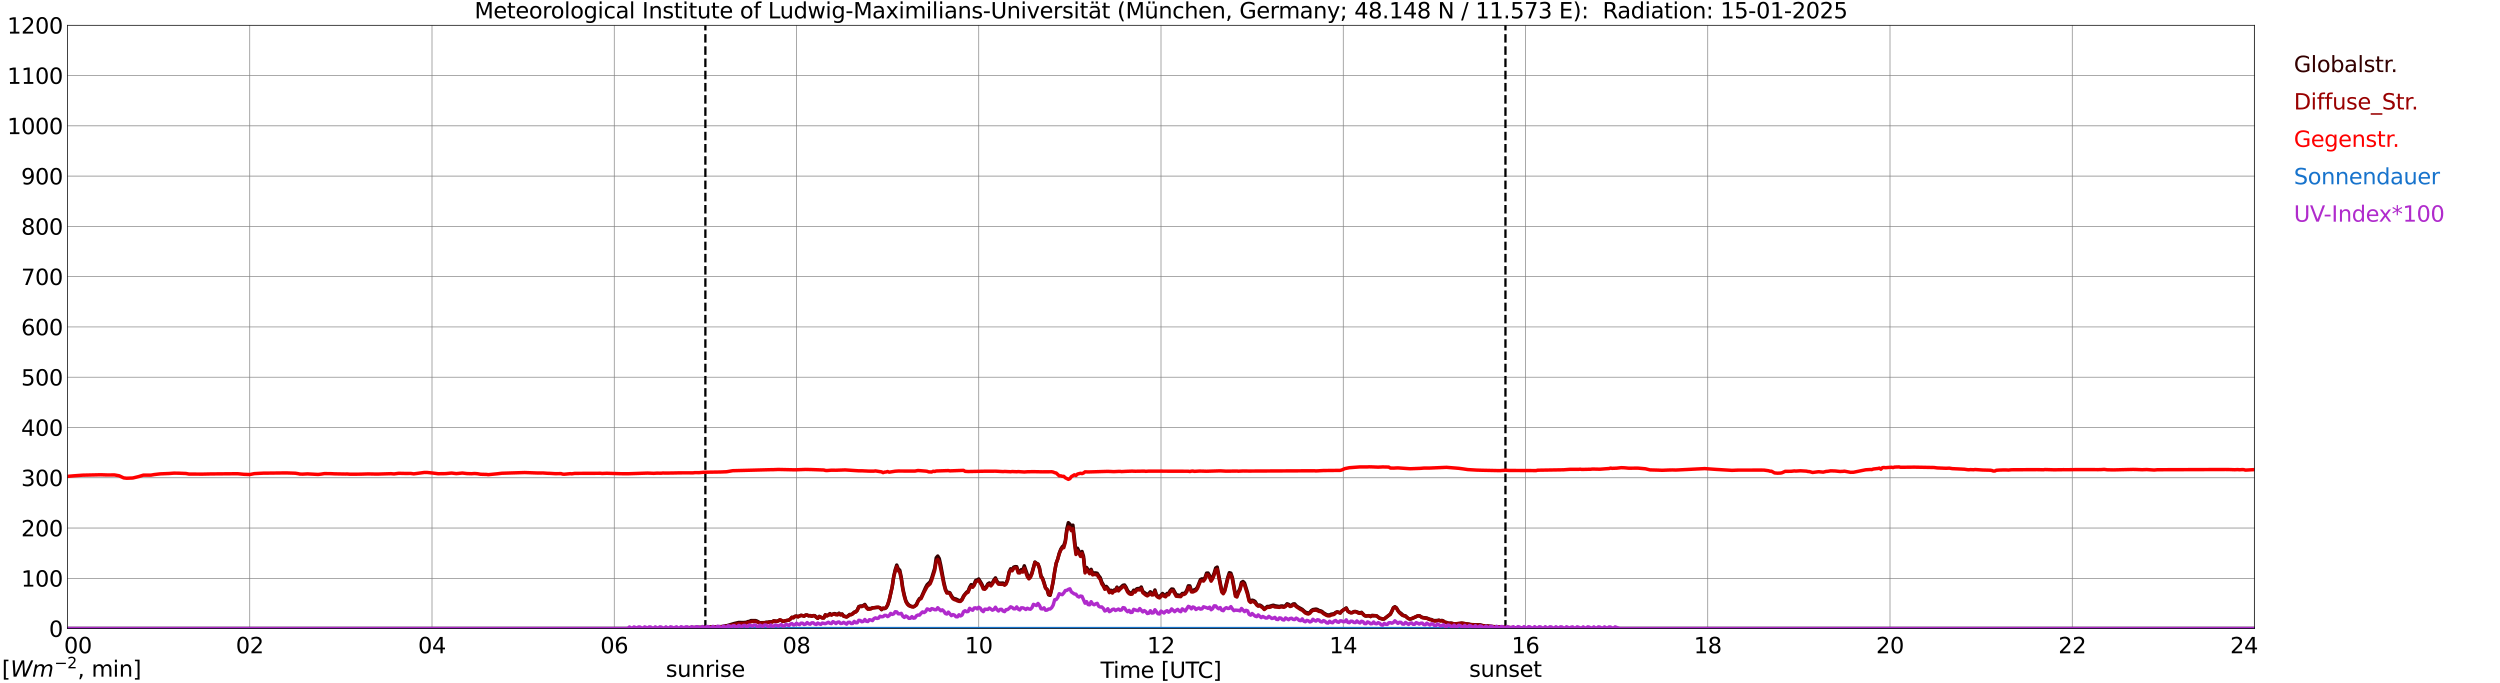 <?xml version="1.0" encoding="utf-8" standalone="no"?>
<!DOCTYPE svg PUBLIC "-//W3C//DTD SVG 1.1//EN"
  "http://www.w3.org/Graphics/SVG/1.1/DTD/svg11.dtd">
<svg xmlns:xlink="http://www.w3.org/1999/xlink" width="1085.4pt" height="296.64pt" viewBox="0 0 1085.4 296.64" xmlns="http://www.w3.org/2000/svg" version="1.1">
 <defs>
  <style type="text/css">*{stroke-linejoin: round; stroke-linecap: butt}</style>
 </defs>
 <g id="figure_1">
  <g id="patch_1">
   <path d="M 0 296.64 
L 1085.4 296.64 
L 1085.4 0 
L 0 0 
z
" style="fill: #ffffff"/>
  </g>
  <g id="axes_1">
   <g id="patch_2">
    <path d="M 29.306 272.909 
L 978.814 272.909 
L 978.814 10.976 
L 29.306 10.976 
z
" style="fill: #ffffff"/>
   </g>
   <g id="patch_3">
    <path d="M 978.814 272.909 
L 978.814 272.909 
L 978.814 10.976 
L 978.814 10.976 
z
" clip-path="url(#peb829947c3)" style="fill: #d3d3d3; opacity: 0.25; stroke: #d3d3d3; stroke-linejoin: miter"/>
   </g>
   <g id="matplotlib.axis_1">
    <g id="xtick_1">
     <g id="line2d_1">
      <path d="M 29.306 272.909 
L 29.306 10.976 
" clip-path="url(#peb829947c3)" style="fill: none; stroke: #808080; stroke-width: 0.3; stroke-linecap: square"/>
     </g>
     <g id="line2d_2"/>
     <g id="text_1">
      <!--    00 -->
      <g transform="translate(18.733 283.627) scale(0.095 -0.095)">
       <defs>
        <path id="DejaVuSans-20" transform="scale(0.016)"/>
        <path id="DejaVuSans-30" d="M 2034 4250 
Q 1547 4250 1301 3770 
Q 1056 3291 1056 2328 
Q 1056 1369 1301 889 
Q 1547 409 2034 409 
Q 2525 409 2770 889 
Q 3016 1369 3016 2328 
Q 3016 3291 2770 3770 
Q 2525 4250 2034 4250 
z
M 2034 4750 
Q 2819 4750 3233 4129 
Q 3647 3509 3647 2328 
Q 3647 1150 3233 529 
Q 2819 -91 2034 -91 
Q 1250 -91 836 529 
Q 422 1150 422 2328 
Q 422 3509 836 4129 
Q 1250 4750 2034 4750 
z
" transform="scale(0.016)"/>
       </defs>
       <use xlink:href="#DejaVuSans-20"/>
       <use xlink:href="#DejaVuSans-20" transform="translate(31.787 0)"/>
       <use xlink:href="#DejaVuSans-20" transform="translate(63.574 0)"/>
       <use xlink:href="#DejaVuSans-30" transform="translate(95.361 0)"/>
       <use xlink:href="#DejaVuSans-30" transform="translate(158.984 0)"/>
      </g>
     </g>
    </g>
    <g id="xtick_2">
     <g id="line2d_3">
      <path d="M 108.431 272.909 
L 108.431 10.976 
" clip-path="url(#peb829947c3)" style="fill: none; stroke: #808080; stroke-width: 0.3; stroke-linecap: square"/>
     </g>
     <g id="line2d_4"/>
     <g id="text_2">
      <!-- 02 -->
      <g transform="translate(102.387 283.627) scale(0.095 -0.095)">
       <defs>
        <path id="DejaVuSans-32" d="M 1228 531 
L 3431 531 
L 3431 0 
L 469 0 
L 469 531 
Q 828 903 1448 1529 
Q 2069 2156 2228 2338 
Q 2531 2678 2651 2914 
Q 2772 3150 2772 3378 
Q 2772 3750 2511 3984 
Q 2250 4219 1831 4219 
Q 1534 4219 1204 4116 
Q 875 4013 500 3803 
L 500 4441 
Q 881 4594 1212 4672 
Q 1544 4750 1819 4750 
Q 2544 4750 2975 4387 
Q 3406 4025 3406 3419 
Q 3406 3131 3298 2873 
Q 3191 2616 2906 2266 
Q 2828 2175 2409 1742 
Q 1991 1309 1228 531 
z
" transform="scale(0.016)"/>
       </defs>
       <use xlink:href="#DejaVuSans-30"/>
       <use xlink:href="#DejaVuSans-32" transform="translate(63.623 0)"/>
      </g>
     </g>
    </g>
    <g id="xtick_3">
     <g id="line2d_5">
      <path d="M 187.557 272.909 
L 187.557 10.976 
" clip-path="url(#peb829947c3)" style="fill: none; stroke: #808080; stroke-width: 0.3; stroke-linecap: square"/>
     </g>
     <g id="line2d_6"/>
     <g id="text_3">
      <!-- 04 -->
      <g transform="translate(181.513 283.627) scale(0.095 -0.095)">
       <defs>
        <path id="DejaVuSans-34" d="M 2419 4116 
L 825 1625 
L 2419 1625 
L 2419 4116 
z
M 2253 4666 
L 3047 4666 
L 3047 1625 
L 3713 1625 
L 3713 1100 
L 3047 1100 
L 3047 0 
L 2419 0 
L 2419 1100 
L 313 1100 
L 313 1709 
L 2253 4666 
z
" transform="scale(0.016)"/>
       </defs>
       <use xlink:href="#DejaVuSans-30"/>
       <use xlink:href="#DejaVuSans-34" transform="translate(63.623 0)"/>
      </g>
     </g>
    </g>
    <g id="xtick_4">
     <g id="line2d_7">
      <path d="M 266.683 272.909 
L 266.683 10.976 
" clip-path="url(#peb829947c3)" style="fill: none; stroke: #808080; stroke-width: 0.3; stroke-linecap: square"/>
     </g>
     <g id="line2d_8"/>
     <g id="text_4">
      <!-- 06 -->
      <g transform="translate(260.638 283.627) scale(0.095 -0.095)">
       <defs>
        <path id="DejaVuSans-36" d="M 2113 2584 
Q 1688 2584 1439 2293 
Q 1191 2003 1191 1497 
Q 1191 994 1439 701 
Q 1688 409 2113 409 
Q 2538 409 2786 701 
Q 3034 994 3034 1497 
Q 3034 2003 2786 2293 
Q 2538 2584 2113 2584 
z
M 3366 4563 
L 3366 3988 
Q 3128 4100 2886 4159 
Q 2644 4219 2406 4219 
Q 1781 4219 1451 3797 
Q 1122 3375 1075 2522 
Q 1259 2794 1537 2939 
Q 1816 3084 2150 3084 
Q 2853 3084 3261 2657 
Q 3669 2231 3669 1497 
Q 3669 778 3244 343 
Q 2819 -91 2113 -91 
Q 1303 -91 875 529 
Q 447 1150 447 2328 
Q 447 3434 972 4092 
Q 1497 4750 2381 4750 
Q 2619 4750 2861 4703 
Q 3103 4656 3366 4563 
z
" transform="scale(0.016)"/>
       </defs>
       <use xlink:href="#DejaVuSans-30"/>
       <use xlink:href="#DejaVuSans-36" transform="translate(63.623 0)"/>
      </g>
     </g>
    </g>
    <g id="xtick_5">
     <g id="line2d_9">
      <path d="M 345.808 272.909 
L 345.808 10.976 
" clip-path="url(#peb829947c3)" style="fill: none; stroke: #808080; stroke-width: 0.3; stroke-linecap: square"/>
     </g>
     <g id="line2d_10"/>
     <g id="text_5">
      <!-- 08 -->
      <g transform="translate(339.764 283.627) scale(0.095 -0.095)">
       <defs>
        <path id="DejaVuSans-38" d="M 2034 2216 
Q 1584 2216 1326 1975 
Q 1069 1734 1069 1313 
Q 1069 891 1326 650 
Q 1584 409 2034 409 
Q 2484 409 2743 651 
Q 3003 894 3003 1313 
Q 3003 1734 2745 1975 
Q 2488 2216 2034 2216 
z
M 1403 2484 
Q 997 2584 770 2862 
Q 544 3141 544 3541 
Q 544 4100 942 4425 
Q 1341 4750 2034 4750 
Q 2731 4750 3128 4425 
Q 3525 4100 3525 3541 
Q 3525 3141 3298 2862 
Q 3072 2584 2669 2484 
Q 3125 2378 3379 2068 
Q 3634 1759 3634 1313 
Q 3634 634 3220 271 
Q 2806 -91 2034 -91 
Q 1263 -91 848 271 
Q 434 634 434 1313 
Q 434 1759 690 2068 
Q 947 2378 1403 2484 
z
M 1172 3481 
Q 1172 3119 1398 2916 
Q 1625 2713 2034 2713 
Q 2441 2713 2670 2916 
Q 2900 3119 2900 3481 
Q 2900 3844 2670 4047 
Q 2441 4250 2034 4250 
Q 1625 4250 1398 4047 
Q 1172 3844 1172 3481 
z
" transform="scale(0.016)"/>
       </defs>
       <use xlink:href="#DejaVuSans-30"/>
       <use xlink:href="#DejaVuSans-38" transform="translate(63.623 0)"/>
      </g>
     </g>
    </g>
    <g id="xtick_6">
     <g id="line2d_11">
      <path d="M 424.934 272.909 
L 424.934 10.976 
" clip-path="url(#peb829947c3)" style="fill: none; stroke: #808080; stroke-width: 0.3; stroke-linecap: square"/>
     </g>
     <g id="line2d_12"/>
     <g id="text_6">
      <!-- 10 -->
      <g transform="translate(418.89 283.627) scale(0.095 -0.095)">
       <defs>
        <path id="DejaVuSans-31" d="M 794 531 
L 1825 531 
L 1825 4091 
L 703 3866 
L 703 4441 
L 1819 4666 
L 2450 4666 
L 2450 531 
L 3481 531 
L 3481 0 
L 794 0 
L 794 531 
z
" transform="scale(0.016)"/>
       </defs>
       <use xlink:href="#DejaVuSans-31"/>
       <use xlink:href="#DejaVuSans-30" transform="translate(63.623 0)"/>
      </g>
     </g>
    </g>
    <g id="xtick_7">
     <g id="line2d_13">
      <path d="M 504.06 272.909 
L 504.06 10.976 
" clip-path="url(#peb829947c3)" style="fill: none; stroke: #808080; stroke-width: 0.3; stroke-linecap: square"/>
     </g>
     <g id="line2d_14"/>
     <g id="text_7">
      <!-- 12 -->
      <g transform="translate(498.015 283.627) scale(0.095 -0.095)">
       <use xlink:href="#DejaVuSans-31"/>
       <use xlink:href="#DejaVuSans-32" transform="translate(63.623 0)"/>
      </g>
     </g>
    </g>
    <g id="xtick_8">
     <g id="line2d_15">
      <path d="M 583.185 272.909 
L 583.185 10.976 
" clip-path="url(#peb829947c3)" style="fill: none; stroke: #808080; stroke-width: 0.3; stroke-linecap: square"/>
     </g>
     <g id="line2d_16"/>
     <g id="text_8">
      <!-- 14 -->
      <g transform="translate(577.141 283.627) scale(0.095 -0.095)">
       <use xlink:href="#DejaVuSans-31"/>
       <use xlink:href="#DejaVuSans-34" transform="translate(63.623 0)"/>
      </g>
     </g>
    </g>
    <g id="xtick_9">
     <g id="line2d_17">
      <path d="M 662.311 272.909 
L 662.311 10.976 
" clip-path="url(#peb829947c3)" style="fill: none; stroke: #808080; stroke-width: 0.3; stroke-linecap: square"/>
     </g>
     <g id="line2d_18"/>
     <g id="text_9">
      <!-- 16 -->
      <g transform="translate(656.267 283.627) scale(0.095 -0.095)">
       <use xlink:href="#DejaVuSans-31"/>
       <use xlink:href="#DejaVuSans-36" transform="translate(63.623 0)"/>
      </g>
     </g>
    </g>
    <g id="xtick_10">
     <g id="line2d_19">
      <path d="M 741.437 272.909 
L 741.437 10.976 
" clip-path="url(#peb829947c3)" style="fill: none; stroke: #808080; stroke-width: 0.3; stroke-linecap: square"/>
     </g>
     <g id="line2d_20"/>
     <g id="text_10">
      <!-- 18 -->
      <g transform="translate(735.392 283.627) scale(0.095 -0.095)">
       <use xlink:href="#DejaVuSans-31"/>
       <use xlink:href="#DejaVuSans-38" transform="translate(63.623 0)"/>
      </g>
     </g>
    </g>
    <g id="xtick_11">
     <g id="line2d_21">
      <path d="M 820.562 272.909 
L 820.562 10.976 
" clip-path="url(#peb829947c3)" style="fill: none; stroke: #808080; stroke-width: 0.3; stroke-linecap: square"/>
     </g>
     <g id="line2d_22"/>
     <g id="text_11">
      <!-- 20 -->
      <g transform="translate(814.518 283.627) scale(0.095 -0.095)">
       <use xlink:href="#DejaVuSans-32"/>
       <use xlink:href="#DejaVuSans-30" transform="translate(63.623 0)"/>
      </g>
     </g>
    </g>
    <g id="xtick_12">
     <g id="line2d_23">
      <path d="M 899.688 272.909 
L 899.688 10.976 
" clip-path="url(#peb829947c3)" style="fill: none; stroke: #808080; stroke-width: 0.3; stroke-linecap: square"/>
     </g>
     <g id="line2d_24"/>
     <g id="text_12">
      <!-- 22 -->
      <g transform="translate(893.644 283.627) scale(0.095 -0.095)">
       <use xlink:href="#DejaVuSans-32"/>
       <use xlink:href="#DejaVuSans-32" transform="translate(63.623 0)"/>
      </g>
     </g>
    </g>
    <g id="xtick_13">
     <g id="line2d_25">
      <path d="M 978.814 272.909 
L 978.814 10.976 
" clip-path="url(#peb829947c3)" style="fill: none; stroke: #808080; stroke-width: 0.3; stroke-linecap: square"/>
     </g>
     <g id="line2d_26"/>
     <g id="text_13">
      <!-- 24    -->
      <g transform="translate(968.241 283.627) scale(0.095 -0.095)">
       <use xlink:href="#DejaVuSans-32"/>
       <use xlink:href="#DejaVuSans-34" transform="translate(63.623 0)"/>
       <use xlink:href="#DejaVuSans-20" transform="translate(127.246 0)"/>
       <use xlink:href="#DejaVuSans-20" transform="translate(159.033 0)"/>
       <use xlink:href="#DejaVuSans-20" transform="translate(190.82 0)"/>
      </g>
     </g>
    </g>
    <g id="text_14">
     <!-- Time [UTC] -->
     <g transform="translate(477.806 294.322) scale(0.095 -0.095)">
      <defs>
       <path id="DejaVuSans-54" d="M -19 4666 
L 3928 4666 
L 3928 4134 
L 2272 4134 
L 2272 0 
L 1638 0 
L 1638 4134 
L -19 4134 
L -19 4666 
z
" transform="scale(0.016)"/>
       <path id="DejaVuSans-69" d="M 603 3500 
L 1178 3500 
L 1178 0 
L 603 0 
L 603 3500 
z
M 603 4863 
L 1178 4863 
L 1178 4134 
L 603 4134 
L 603 4863 
z
" transform="scale(0.016)"/>
       <path id="DejaVuSans-6d" d="M 3328 2828 
Q 3544 3216 3844 3400 
Q 4144 3584 4550 3584 
Q 5097 3584 5394 3201 
Q 5691 2819 5691 2113 
L 5691 0 
L 5113 0 
L 5113 2094 
Q 5113 2597 4934 2840 
Q 4756 3084 4391 3084 
Q 3944 3084 3684 2787 
Q 3425 2491 3425 1978 
L 3425 0 
L 2847 0 
L 2847 2094 
Q 2847 2600 2669 2842 
Q 2491 3084 2119 3084 
Q 1678 3084 1418 2786 
Q 1159 2488 1159 1978 
L 1159 0 
L 581 0 
L 581 3500 
L 1159 3500 
L 1159 2956 
Q 1356 3278 1631 3431 
Q 1906 3584 2284 3584 
Q 2666 3584 2933 3390 
Q 3200 3197 3328 2828 
z
" transform="scale(0.016)"/>
       <path id="DejaVuSans-65" d="M 3597 1894 
L 3597 1613 
L 953 1613 
Q 991 1019 1311 708 
Q 1631 397 2203 397 
Q 2534 397 2845 478 
Q 3156 559 3463 722 
L 3463 178 
Q 3153 47 2828 -22 
Q 2503 -91 2169 -91 
Q 1331 -91 842 396 
Q 353 884 353 1716 
Q 353 2575 817 3079 
Q 1281 3584 2069 3584 
Q 2775 3584 3186 3129 
Q 3597 2675 3597 1894 
z
M 3022 2063 
Q 3016 2534 2758 2815 
Q 2500 3097 2075 3097 
Q 1594 3097 1305 2825 
Q 1016 2553 972 2059 
L 3022 2063 
z
" transform="scale(0.016)"/>
       <path id="DejaVuSans-5b" d="M 550 4863 
L 1875 4863 
L 1875 4416 
L 1125 4416 
L 1125 -397 
L 1875 -397 
L 1875 -844 
L 550 -844 
L 550 4863 
z
" transform="scale(0.016)"/>
       <path id="DejaVuSans-55" d="M 556 4666 
L 1191 4666 
L 1191 1831 
Q 1191 1081 1462 751 
Q 1734 422 2344 422 
Q 2950 422 3222 751 
Q 3494 1081 3494 1831 
L 3494 4666 
L 4128 4666 
L 4128 1753 
Q 4128 841 3676 375 
Q 3225 -91 2344 -91 
Q 1459 -91 1007 375 
Q 556 841 556 1753 
L 556 4666 
z
" transform="scale(0.016)"/>
       <path id="DejaVuSans-43" d="M 4122 4306 
L 4122 3641 
Q 3803 3938 3442 4084 
Q 3081 4231 2675 4231 
Q 1875 4231 1450 3742 
Q 1025 3253 1025 2328 
Q 1025 1406 1450 917 
Q 1875 428 2675 428 
Q 3081 428 3442 575 
Q 3803 722 4122 1019 
L 4122 359 
Q 3791 134 3420 21 
Q 3050 -91 2638 -91 
Q 1578 -91 968 557 
Q 359 1206 359 2328 
Q 359 3453 968 4101 
Q 1578 4750 2638 4750 
Q 3056 4750 3426 4639 
Q 3797 4528 4122 4306 
z
" transform="scale(0.016)"/>
       <path id="DejaVuSans-5d" d="M 1947 4863 
L 1947 -844 
L 622 -844 
L 622 -397 
L 1369 -397 
L 1369 4416 
L 622 4416 
L 622 4863 
L 1947 4863 
z
" transform="scale(0.016)"/>
      </defs>
      <use xlink:href="#DejaVuSans-54"/>
      <use xlink:href="#DejaVuSans-69" transform="translate(57.959 0)"/>
      <use xlink:href="#DejaVuSans-6d" transform="translate(85.742 0)"/>
      <use xlink:href="#DejaVuSans-65" transform="translate(183.154 0)"/>
      <use xlink:href="#DejaVuSans-20" transform="translate(244.678 0)"/>
      <use xlink:href="#DejaVuSans-5b" transform="translate(276.465 0)"/>
      <use xlink:href="#DejaVuSans-55" transform="translate(315.479 0)"/>
      <use xlink:href="#DejaVuSans-54" transform="translate(388.672 0)"/>
      <use xlink:href="#DejaVuSans-43" transform="translate(443.881 0)"/>
      <use xlink:href="#DejaVuSans-5d" transform="translate(513.705 0)"/>
     </g>
    </g>
   </g>
   <g id="matplotlib.axis_2">
    <g id="ytick_1">
     <g id="line2d_27">
      <path d="M 29.306 272.909 
L 978.814 272.909 
" clip-path="url(#peb829947c3)" style="fill: none; stroke: #808080; stroke-width: 0.3; stroke-linecap: square"/>
     </g>
     <g id="line2d_28"/>
     <g id="text_15">
      <!-- 0 -->
      <g transform="translate(21.261 276.518) scale(0.095 -0.095)">
       <use xlink:href="#DejaVuSans-30"/>
      </g>
     </g>
    </g>
    <g id="ytick_2">
     <g id="line2d_29">
      <path d="M 29.306 251.081 
L 978.814 251.081 
" clip-path="url(#peb829947c3)" style="fill: none; stroke: #808080; stroke-width: 0.3; stroke-linecap: square"/>
     </g>
     <g id="line2d_30"/>
     <g id="text_16">
      <!-- 100 -->
      <g transform="translate(9.173 254.69) scale(0.095 -0.095)">
       <use xlink:href="#DejaVuSans-31"/>
       <use xlink:href="#DejaVuSans-30" transform="translate(63.623 0)"/>
       <use xlink:href="#DejaVuSans-30" transform="translate(127.246 0)"/>
      </g>
     </g>
    </g>
    <g id="ytick_3">
     <g id="line2d_31">
      <path d="M 29.306 229.253 
L 978.814 229.253 
" clip-path="url(#peb829947c3)" style="fill: none; stroke: #808080; stroke-width: 0.3; stroke-linecap: square"/>
     </g>
     <g id="line2d_32"/>
     <g id="text_17">
      <!-- 200 -->
      <g transform="translate(9.173 232.863) scale(0.095 -0.095)">
       <use xlink:href="#DejaVuSans-32"/>
       <use xlink:href="#DejaVuSans-30" transform="translate(63.623 0)"/>
       <use xlink:href="#DejaVuSans-30" transform="translate(127.246 0)"/>
      </g>
     </g>
    </g>
    <g id="ytick_4">
     <g id="line2d_33">
      <path d="M 29.306 207.426 
L 978.814 207.426 
" clip-path="url(#peb829947c3)" style="fill: none; stroke: #808080; stroke-width: 0.3; stroke-linecap: square"/>
     </g>
     <g id="line2d_34"/>
     <g id="text_18">
      <!-- 300 -->
      <g transform="translate(9.173 211.035) scale(0.095 -0.095)">
       <defs>
        <path id="DejaVuSans-33" d="M 2597 2516 
Q 3050 2419 3304 2112 
Q 3559 1806 3559 1356 
Q 3559 666 3084 287 
Q 2609 -91 1734 -91 
Q 1441 -91 1130 -33 
Q 819 25 488 141 
L 488 750 
Q 750 597 1062 519 
Q 1375 441 1716 441 
Q 2309 441 2620 675 
Q 2931 909 2931 1356 
Q 2931 1769 2642 2001 
Q 2353 2234 1838 2234 
L 1294 2234 
L 1294 2753 
L 1863 2753 
Q 2328 2753 2575 2939 
Q 2822 3125 2822 3475 
Q 2822 3834 2567 4026 
Q 2313 4219 1838 4219 
Q 1578 4219 1281 4162 
Q 984 4106 628 3988 
L 628 4550 
Q 988 4650 1302 4700 
Q 1616 4750 1894 4750 
Q 2613 4750 3031 4423 
Q 3450 4097 3450 3541 
Q 3450 3153 3228 2886 
Q 3006 2619 2597 2516 
z
" transform="scale(0.016)"/>
       </defs>
       <use xlink:href="#DejaVuSans-33"/>
       <use xlink:href="#DejaVuSans-30" transform="translate(63.623 0)"/>
       <use xlink:href="#DejaVuSans-30" transform="translate(127.246 0)"/>
      </g>
     </g>
    </g>
    <g id="ytick_5">
     <g id="line2d_35">
      <path d="M 29.306 185.598 
L 978.814 185.598 
" clip-path="url(#peb829947c3)" style="fill: none; stroke: #808080; stroke-width: 0.3; stroke-linecap: square"/>
     </g>
     <g id="line2d_36"/>
     <g id="text_19">
      <!-- 400 -->
      <g transform="translate(9.173 189.207) scale(0.095 -0.095)">
       <use xlink:href="#DejaVuSans-34"/>
       <use xlink:href="#DejaVuSans-30" transform="translate(63.623 0)"/>
       <use xlink:href="#DejaVuSans-30" transform="translate(127.246 0)"/>
      </g>
     </g>
    </g>
    <g id="ytick_6">
     <g id="line2d_37">
      <path d="M 29.306 163.77 
L 978.814 163.77 
" clip-path="url(#peb829947c3)" style="fill: none; stroke: #808080; stroke-width: 0.3; stroke-linecap: square"/>
     </g>
     <g id="line2d_38"/>
     <g id="text_20">
      <!-- 500 -->
      <g transform="translate(9.173 167.379) scale(0.095 -0.095)">
       <defs>
        <path id="DejaVuSans-35" d="M 691 4666 
L 3169 4666 
L 3169 4134 
L 1269 4134 
L 1269 2991 
Q 1406 3038 1543 3061 
Q 1681 3084 1819 3084 
Q 2600 3084 3056 2656 
Q 3513 2228 3513 1497 
Q 3513 744 3044 326 
Q 2575 -91 1722 -91 
Q 1428 -91 1123 -41 
Q 819 9 494 109 
L 494 744 
Q 775 591 1075 516 
Q 1375 441 1709 441 
Q 2250 441 2565 725 
Q 2881 1009 2881 1497 
Q 2881 1984 2565 2268 
Q 2250 2553 1709 2553 
Q 1456 2553 1204 2497 
Q 953 2441 691 2322 
L 691 4666 
z
" transform="scale(0.016)"/>
       </defs>
       <use xlink:href="#DejaVuSans-35"/>
       <use xlink:href="#DejaVuSans-30" transform="translate(63.623 0)"/>
       <use xlink:href="#DejaVuSans-30" transform="translate(127.246 0)"/>
      </g>
     </g>
    </g>
    <g id="ytick_7">
     <g id="line2d_39">
      <path d="M 29.306 141.942 
L 978.814 141.942 
" clip-path="url(#peb829947c3)" style="fill: none; stroke: #808080; stroke-width: 0.3; stroke-linecap: square"/>
     </g>
     <g id="line2d_40"/>
     <g id="text_21">
      <!-- 600 -->
      <g transform="translate(9.173 145.551) scale(0.095 -0.095)">
       <use xlink:href="#DejaVuSans-36"/>
       <use xlink:href="#DejaVuSans-30" transform="translate(63.623 0)"/>
       <use xlink:href="#DejaVuSans-30" transform="translate(127.246 0)"/>
      </g>
     </g>
    </g>
    <g id="ytick_8">
     <g id="line2d_41">
      <path d="M 29.306 120.114 
L 978.814 120.114 
" clip-path="url(#peb829947c3)" style="fill: none; stroke: #808080; stroke-width: 0.3; stroke-linecap: square"/>
     </g>
     <g id="line2d_42"/>
     <g id="text_22">
      <!-- 700 -->
      <g transform="translate(9.173 123.724) scale(0.095 -0.095)">
       <defs>
        <path id="DejaVuSans-37" d="M 525 4666 
L 3525 4666 
L 3525 4397 
L 1831 0 
L 1172 0 
L 2766 4134 
L 525 4134 
L 525 4666 
z
" transform="scale(0.016)"/>
       </defs>
       <use xlink:href="#DejaVuSans-37"/>
       <use xlink:href="#DejaVuSans-30" transform="translate(63.623 0)"/>
       <use xlink:href="#DejaVuSans-30" transform="translate(127.246 0)"/>
      </g>
     </g>
    </g>
    <g id="ytick_9">
     <g id="line2d_43">
      <path d="M 29.306 98.287 
L 978.814 98.287 
" clip-path="url(#peb829947c3)" style="fill: none; stroke: #808080; stroke-width: 0.3; stroke-linecap: square"/>
     </g>
     <g id="line2d_44"/>
     <g id="text_23">
      <!-- 800 -->
      <g transform="translate(9.173 101.896) scale(0.095 -0.095)">
       <use xlink:href="#DejaVuSans-38"/>
       <use xlink:href="#DejaVuSans-30" transform="translate(63.623 0)"/>
       <use xlink:href="#DejaVuSans-30" transform="translate(127.246 0)"/>
      </g>
     </g>
    </g>
    <g id="ytick_10">
     <g id="line2d_45">
      <path d="M 29.306 76.459 
L 978.814 76.459 
" clip-path="url(#peb829947c3)" style="fill: none; stroke: #808080; stroke-width: 0.3; stroke-linecap: square"/>
     </g>
     <g id="line2d_46"/>
     <g id="text_24">
      <!-- 900 -->
      <g transform="translate(9.173 80.068) scale(0.095 -0.095)">
       <defs>
        <path id="DejaVuSans-39" d="M 703 97 
L 703 672 
Q 941 559 1184 500 
Q 1428 441 1663 441 
Q 2288 441 2617 861 
Q 2947 1281 2994 2138 
Q 2813 1869 2534 1725 
Q 2256 1581 1919 1581 
Q 1219 1581 811 2004 
Q 403 2428 403 3163 
Q 403 3881 828 4315 
Q 1253 4750 1959 4750 
Q 2769 4750 3195 4129 
Q 3622 3509 3622 2328 
Q 3622 1225 3098 567 
Q 2575 -91 1691 -91 
Q 1453 -91 1209 -44 
Q 966 3 703 97 
z
M 1959 2075 
Q 2384 2075 2632 2365 
Q 2881 2656 2881 3163 
Q 2881 3666 2632 3958 
Q 2384 4250 1959 4250 
Q 1534 4250 1286 3958 
Q 1038 3666 1038 3163 
Q 1038 2656 1286 2365 
Q 1534 2075 1959 2075 
z
" transform="scale(0.016)"/>
       </defs>
       <use xlink:href="#DejaVuSans-39"/>
       <use xlink:href="#DejaVuSans-30" transform="translate(63.623 0)"/>
       <use xlink:href="#DejaVuSans-30" transform="translate(127.246 0)"/>
      </g>
     </g>
    </g>
    <g id="ytick_11">
     <g id="line2d_47">
      <path d="M 29.306 54.631 
L 978.814 54.631 
" clip-path="url(#peb829947c3)" style="fill: none; stroke: #808080; stroke-width: 0.3; stroke-linecap: square"/>
     </g>
     <g id="line2d_48"/>
     <g id="text_25">
      <!-- 1000 -->
      <g transform="translate(3.128 58.24) scale(0.095 -0.095)">
       <use xlink:href="#DejaVuSans-31"/>
       <use xlink:href="#DejaVuSans-30" transform="translate(63.623 0)"/>
       <use xlink:href="#DejaVuSans-30" transform="translate(127.246 0)"/>
       <use xlink:href="#DejaVuSans-30" transform="translate(190.869 0)"/>
      </g>
     </g>
    </g>
    <g id="ytick_12">
     <g id="line2d_49">
      <path d="M 29.306 32.803 
L 978.814 32.803 
" clip-path="url(#peb829947c3)" style="fill: none; stroke: #808080; stroke-width: 0.3; stroke-linecap: square"/>
     </g>
     <g id="line2d_50"/>
     <g id="text_26">
      <!-- 1100 -->
      <g transform="translate(3.128 36.413) scale(0.095 -0.095)">
       <use xlink:href="#DejaVuSans-31"/>
       <use xlink:href="#DejaVuSans-31" transform="translate(63.623 0)"/>
       <use xlink:href="#DejaVuSans-30" transform="translate(127.246 0)"/>
       <use xlink:href="#DejaVuSans-30" transform="translate(190.869 0)"/>
      </g>
     </g>
    </g>
    <g id="ytick_13">
     <g id="line2d_51">
      <path d="M 29.306 10.976 
L 978.814 10.976 
" clip-path="url(#peb829947c3)" style="fill: none; stroke: #808080; stroke-width: 0.3; stroke-linecap: square"/>
     </g>
     <g id="line2d_52"/>
     <g id="text_27">
      <!-- 1200 -->
      <g transform="translate(3.128 14.585) scale(0.095 -0.095)">
       <use xlink:href="#DejaVuSans-31"/>
       <use xlink:href="#DejaVuSans-32" transform="translate(63.623 0)"/>
       <use xlink:href="#DejaVuSans-30" transform="translate(127.246 0)"/>
       <use xlink:href="#DejaVuSans-30" transform="translate(190.869 0)"/>
      </g>
     </g>
    </g>
   </g>
   <g id="line2d_53">
    <path d="M 306.246 272.909 
L 306.246 10.976 
" clip-path="url(#peb829947c3)" style="fill: none; stroke-dasharray: 3.7,1.6; stroke-dashoffset: 0; stroke: #000000"/>
   </g>
   <g id="line2d_54">
    <path d="M 653.607 272.909 
L 653.607 10.976 
" clip-path="url(#peb829947c3)" style="fill: none; stroke-dasharray: 3.7,1.6; stroke-dashoffset: 0; stroke: #000000"/>
   </g>
   <g id="line2d_55">
    <path d="M 29.306 272.909 
L 297.674 272.909 
L 298.333 272.503 
L 299.652 272.453 
L 312.839 272.064 
L 314.158 271.929 
L 314.818 271.728 
L 315.477 271.676 
L 318.774 270.698 
L 320.752 270.241 
L 322.73 270.292 
L 324.049 270.174 
L 324.708 269.87 
L 325.368 269.785 
L 326.027 269.432 
L 328.005 269.432 
L 328.665 269.65 
L 329.983 270.427 
L 330.643 270.342 
L 331.961 270.342 
L 332.621 270.124 
L 333.28 270.156 
L 333.94 269.988 
L 335.258 269.956 
L 335.918 269.532 
L 337.236 269.735 
L 337.896 269.532 
L 338.555 269.161 
L 339.215 269.364 
L 339.874 269.803 
L 341.852 269.329 
L 342.512 269.246 
L 343.171 268.722 
L 343.83 267.995 
L 344.49 268.131 
L 345.149 267.557 
L 345.808 267.439 
L 346.468 267.727 
L 347.787 267.118 
L 349.105 267.489 
L 349.765 267.017 
L 350.424 266.983 
L 351.083 267.371 
L 351.743 267.22 
L 352.402 267.524 
L 353.062 267.271 
L 353.721 267.288 
L 355.04 268.452 
L 355.699 267.592 
L 356.359 267.963 
L 357.018 268.198 
L 357.677 268.249 
L 358.337 266.9 
L 358.996 267.303 
L 359.655 266.967 
L 360.315 266.408 
L 360.974 266.9 
L 362.293 266.376 
L 363.612 266.747 
L 364.271 266.208 
L 364.93 266.9 
L 365.59 266.561 
L 366.249 267.406 
L 367.568 267.795 
L 368.227 267.356 
L 368.887 266.782 
L 369.546 266.814 
L 370.206 266.443 
L 370.865 265.769 
L 371.524 265.548 
L 372.184 264.889 
L 372.843 263.37 
L 373.502 263.102 
L 374.162 263.102 
L 374.821 262.881 
L 375.481 262.425 
L 376.14 263.505 
L 376.799 264.232 
L 378.118 264.165 
L 378.777 263.911 
L 381.415 263.708 
L 382.074 263.844 
L 382.734 264.704 
L 383.393 264.114 
L 384.053 264.232 
L 384.712 263.894 
L 385.371 262.746 
L 386.031 260.72 
L 387.349 254.796 
L 388.009 250.339 
L 388.668 247.351 
L 389.328 245.325 
L 389.987 246.98 
L 390.646 247.536 
L 391.306 250.71 
L 391.965 255.353 
L 392.624 258.374 
L 393.284 260.788 
L 393.943 261.969 
L 394.603 262.663 
L 395.262 263.117 
L 396.581 263.455 
L 397.24 263.067 
L 397.899 262.342 
L 398.559 260.873 
L 399.218 259.86 
L 399.878 259.539 
L 401.196 256.551 
L 401.856 255.065 
L 402.515 253.866 
L 403.834 252.6 
L 404.493 250.981 
L 405.812 246.674 
L 406.471 242.169 
L 407.131 241.409 
L 407.79 242.505 
L 408.45 245.476 
L 409.768 252.685 
L 410.428 255.503 
L 411.087 257.175 
L 411.746 257.125 
L 412.406 257.378 
L 413.065 258.644 
L 413.725 259.59 
L 414.384 259.91 
L 415.043 260.063 
L 416.362 260.72 
L 417.022 260.77 
L 417.681 260.129 
L 418.34 258.729 
L 419.659 257.108 
L 420.318 256.636 
L 420.978 254.929 
L 421.637 253.834 
L 422.297 254.29 
L 422.956 253.495 
L 423.615 251.993 
L 424.275 251.756 
L 424.934 251.369 
L 426.253 253.58 
L 426.912 255.132 
L 427.572 255.42 
L 428.231 254.694 
L 428.89 253.478 
L 429.55 253.089 
L 430.209 253.781 
L 430.869 253.022 
L 431.528 251.773 
L 432.187 250.896 
L 432.847 252.33 
L 433.506 253.107 
L 434.165 253.174 
L 435.484 253.142 
L 436.144 253.731 
L 436.803 253.107 
L 437.462 251.605 
L 438.122 248.329 
L 438.781 246.945 
L 439.44 247.333 
L 440.1 246.235 
L 440.759 246.017 
L 441.419 246.05 
L 442.078 248.16 
L 442.737 248.093 
L 443.397 247.316 
L 444.056 247.501 
L 444.716 245.646 
L 446.034 249.494 
L 446.694 250.642 
L 447.353 250.186 
L 448.012 248.735 
L 449.331 244.009 
L 449.991 244.548 
L 450.65 244.886 
L 451.309 246.523 
L 451.969 250.068 
L 452.628 250.996 
L 453.287 252.871 
L 453.947 255.235 
L 454.606 255.842 
L 455.266 258.238 
L 455.925 258.459 
L 456.584 255.824 
L 457.244 252.635 
L 457.903 248.211 
L 458.563 244.565 
L 459.222 242.69 
L 459.881 240.209 
L 460.541 238.454 
L 461.2 237.373 
L 461.859 236.817 
L 462.519 234.808 
L 463.178 229.574 
L 463.838 226.924 
L 464.497 227.581 
L 465.156 228.815 
L 465.816 228.005 
L 467.134 239.619 
L 467.794 238.015 
L 469.113 240.632 
L 469.772 239.434 
L 470.431 241.542 
L 471.091 247.907 
L 471.75 246.388 
L 473.069 248.381 
L 473.728 247.183 
L 474.388 248.87 
L 475.047 248.735 
L 475.706 248.735 
L 476.366 248.887 
L 477.025 249.968 
L 477.685 250.795 
L 478.344 252.703 
L 479.003 253.834 
L 479.663 255.2 
L 480.322 254.608 
L 480.981 255.368 
L 481.641 256.754 
L 482.3 256.248 
L 482.96 257.04 
L 483.619 256.18 
L 484.278 256.163 
L 484.938 254.914 
L 485.597 256.112 
L 486.256 255.303 
L 487.575 254.087 
L 488.235 253.984 
L 488.894 254.964 
L 489.553 256.398 
L 490.213 257.143 
L 490.872 257.461 
L 491.532 257.328 
L 492.191 256.23 
L 492.85 256.448 
L 493.51 255.639 
L 494.169 255.503 
L 494.828 255.606 
L 495.488 254.862 
L 496.147 256.754 
L 498.125 258.155 
L 498.785 257.664 
L 499.444 256.922 
L 500.103 257.732 
L 500.763 257.8 
L 501.422 256.145 
L 502.082 258.206 
L 502.741 258.88 
L 503.4 259.066 
L 504.719 257.664 
L 505.379 258.238 
L 506.038 258.577 
L 506.697 257.649 
L 507.357 257.682 
L 508.016 256.466 
L 508.675 255.724 
L 509.335 255.809 
L 510.654 258.206 
L 511.972 258.441 
L 512.632 258.492 
L 513.291 257.649 
L 513.95 257.682 
L 514.61 257.328 
L 515.269 256.23 
L 515.929 254.34 
L 516.588 254.373 
L 517.247 256.348 
L 517.907 256.516 
L 518.566 256.027 
L 519.226 255.809 
L 519.885 254.879 
L 521.204 251.605 
L 521.863 251.302 
L 522.522 251.537 
L 523.182 250.76 
L 523.841 248.835 
L 524.501 248.785 
L 525.16 249.933 
L 525.819 251.622 
L 526.479 250.592 
L 527.138 248.835 
L 527.797 246.609 
L 528.457 246.22 
L 530.435 256.466 
L 531.094 257.175 
L 531.754 256.062 
L 533.073 250.61 
L 533.732 248.649 
L 534.391 248.852 
L 535.051 250.778 
L 536.369 258.103 
L 537.029 258.559 
L 537.688 256.854 
L 538.348 255.503 
L 539.007 252.853 
L 539.666 252.45 
L 540.326 253.107 
L 541.644 257.328 
L 542.304 260.299 
L 542.963 261.076 
L 543.623 260.57 
L 544.282 260.738 
L 544.941 261.159 
L 545.601 262.274 
L 546.26 262.848 
L 546.919 262.678 
L 547.579 263.034 
L 548.238 263.591 
L 548.898 264.383 
L 550.216 263.287 
L 550.876 263.32 
L 552.195 262.916 
L 552.854 262.746 
L 553.513 262.999 
L 555.491 263.32 
L 556.151 263.102 
L 556.81 263.084 
L 557.47 263.32 
L 558.129 262.931 
L 558.788 262.139 
L 559.448 262.375 
L 560.107 262.881 
L 560.766 262.781 
L 561.426 262.207 
L 562.085 262.172 
L 562.745 262.949 
L 563.404 263.455 
L 565.382 264.553 
L 566.701 265.751 
L 568.02 266.19 
L 568.679 265.887 
L 569.338 265.092 
L 569.998 264.654 
L 571.317 264.435 
L 571.976 264.603 
L 572.635 265.042 
L 573.295 265.177 
L 573.954 265.463 
L 574.613 266.055 
L 575.932 266.832 
L 576.592 267 
L 577.251 266.967 
L 577.91 266.662 
L 579.229 266.443 
L 579.889 265.902 
L 580.548 265.616 
L 581.207 265.784 
L 581.867 266.105 
L 582.526 265.33 
L 583.845 264.383 
L 584.504 263.929 
L 585.164 265.313 
L 585.823 265.717 
L 586.482 265.97 
L 587.142 265.92 
L 587.801 265.516 
L 588.46 265.463 
L 590.439 266.123 
L 591.098 265.837 
L 592.417 267.22 
L 593.076 267.506 
L 593.736 267.321 
L 594.395 267.303 
L 595.054 267.659 
L 595.714 267.17 
L 597.692 267.389 
L 599.011 268.436 
L 599.67 268.519 
L 600.329 268.79 
L 600.989 268.705 
L 602.967 267.103 
L 603.626 266.629 
L 604.286 265.396 
L 604.945 263.826 
L 605.604 263.405 
L 606.264 263.876 
L 606.923 265.025 
L 607.582 265.852 
L 608.242 266.258 
L 608.901 266.9 
L 609.561 267.271 
L 610.22 267.389 
L 610.879 268.098 
L 611.539 268.569 
L 612.198 268.772 
L 612.858 268.604 
L 615.495 267.406 
L 616.154 267.303 
L 617.473 268.063 
L 619.451 268.334 
L 620.77 268.858 
L 621.429 268.975 
L 622.089 269.296 
L 622.748 269.449 
L 624.067 269.381 
L 624.726 269.246 
L 625.386 269.517 
L 626.045 269.347 
L 626.705 269.65 
L 627.364 270.191 
L 628.023 270.224 
L 628.683 270.53 
L 629.342 270.58 
L 630.001 270.512 
L 631.32 270.933 
L 633.958 270.663 
L 634.617 270.562 
L 637.914 271.001 
L 638.573 271.169 
L 641.211 271.272 
L 642.53 271.272 
L 643.848 271.625 
L 645.827 271.761 
L 648.464 272.064 
L 650.442 272.099 
L 651.761 272.199 
L 654.399 272.385 
L 655.717 272.503 
L 661.652 272.909 
L 978.154 272.909 
L 978.154 272.909 
" clip-path="url(#peb829947c3)" style="fill: none; stroke: #330000; stroke-width: 1.5; stroke-linecap: square"/>
   </g>
   <g id="line2d_56">
    <path d="M 29.306 272.909 
L 297.674 272.909 
L 298.333 272.682 
L 302.949 272.597 
L 305.586 272.514 
L 307.564 272.429 
L 308.883 272.346 
L 311.521 272.261 
L 313.499 272.092 
L 315.477 271.883 
L 318.114 271.337 
L 318.774 271.128 
L 320.093 270.918 
L 320.752 270.75 
L 322.73 270.667 
L 324.049 270.54 
L 324.708 270.246 
L 325.368 270.163 
L 326.027 269.91 
L 326.686 269.785 
L 328.005 269.785 
L 329.324 270.289 
L 329.983 270.623 
L 334.599 270.121 
L 335.258 270.078 
L 335.918 269.617 
L 337.236 269.785 
L 337.896 269.576 
L 338.555 269.113 
L 339.215 269.322 
L 339.874 269.744 
L 341.193 269.449 
L 342.512 269.24 
L 343.171 268.735 
L 343.83 268.063 
L 344.49 268.231 
L 345.149 267.644 
L 345.808 267.561 
L 346.468 267.853 
L 347.127 267.434 
L 347.787 267.225 
L 348.446 267.266 
L 349.105 267.517 
L 349.765 267.098 
L 350.424 267.098 
L 351.083 267.349 
L 351.743 267.308 
L 352.402 267.561 
L 353.062 267.308 
L 353.721 267.393 
L 354.38 268.022 
L 355.04 268.399 
L 355.699 267.727 
L 357.018 268.316 
L 357.677 268.273 
L 358.337 267.015 
L 358.996 267.434 
L 359.655 267.14 
L 360.315 266.636 
L 360.974 267.057 
L 361.634 266.679 
L 362.293 266.636 
L 362.952 266.93 
L 363.612 266.972 
L 364.271 266.47 
L 364.93 266.93 
L 365.59 266.679 
L 366.249 267.561 
L 367.568 267.895 
L 368.227 267.517 
L 368.887 266.972 
L 369.546 266.889 
L 370.206 266.511 
L 370.865 265.88 
L 371.524 265.756 
L 372.184 265.084 
L 372.843 263.529 
L 373.502 263.361 
L 374.162 263.361 
L 375.481 262.774 
L 376.14 263.866 
L 376.799 264.496 
L 377.459 264.496 
L 378.118 264.37 
L 378.777 263.951 
L 380.756 263.615 
L 381.415 263.656 
L 382.074 263.907 
L 382.734 264.579 
L 383.393 264.034 
L 384.053 264.16 
L 384.712 263.783 
L 385.371 262.565 
L 386.031 260.55 
L 387.349 254.757 
L 388.009 250.559 
L 388.668 247.872 
L 389.328 246.026 
L 389.987 247.789 
L 390.646 248.418 
L 391.306 251.524 
L 391.965 255.975 
L 392.624 258.954 
L 393.284 261.222 
L 393.943 262.355 
L 394.603 262.984 
L 395.921 263.488 
L 396.581 263.488 
L 397.899 262.691 
L 398.559 261.137 
L 399.218 260.214 
L 399.878 259.921 
L 401.196 257.108 
L 402.515 254.674 
L 403.834 253.456 
L 404.493 251.902 
L 405.812 247.663 
L 406.471 243.55 
L 407.131 242.878 
L 407.79 243.97 
L 409.109 250.265 
L 409.768 253.583 
L 410.428 256.101 
L 411.087 257.485 
L 411.746 257.485 
L 412.406 257.695 
L 413.065 259.039 
L 413.725 259.963 
L 414.384 260.34 
L 415.043 260.55 
L 415.703 260.886 
L 416.362 261.096 
L 417.022 261.096 
L 417.681 260.467 
L 418.34 259.122 
L 419 258.072 
L 419.659 257.444 
L 420.318 257.108 
L 420.978 255.512 
L 421.637 254.589 
L 422.297 254.966 
L 422.956 254.17 
L 423.615 252.574 
L 424.934 251.987 
L 426.253 254.17 
L 426.912 255.722 
L 427.572 255.848 
L 428.231 255.176 
L 428.89 253.96 
L 429.55 253.751 
L 430.209 254.379 
L 430.869 253.583 
L 431.528 252.323 
L 432.187 251.483 
L 432.847 252.827 
L 433.506 253.624 
L 434.825 253.707 
L 435.484 253.665 
L 436.144 254.085 
L 436.803 253.583 
L 437.462 251.945 
L 438.122 248.671 
L 438.781 247.495 
L 439.44 247.831 
L 440.1 246.781 
L 440.759 246.403 
L 441.419 246.613 
L 442.078 248.713 
L 442.737 248.754 
L 443.397 248.082 
L 444.056 248.377 
L 444.716 246.698 
L 446.034 250.433 
L 446.694 251.315 
L 447.353 250.727 
L 448.012 249.173 
L 449.331 244.221 
L 449.991 244.808 
L 450.65 244.934 
L 451.309 246.991 
L 451.969 250.559 
L 452.628 251.315 
L 453.947 255.429 
L 454.606 255.933 
L 455.266 258.116 
L 455.925 258.199 
L 456.584 255.597 
L 457.244 252.282 
L 457.903 247.916 
L 458.563 244.474 
L 459.222 242.793 
L 459.881 240.442 
L 460.541 238.805 
L 461.2 237.967 
L 461.859 237.757 
L 462.519 235.407 
L 463.178 230.454 
L 463.838 228.773 
L 464.497 229.068 
L 465.156 230.41 
L 465.816 229.572 
L 466.475 235.699 
L 467.134 240.737 
L 467.794 239.141 
L 468.453 240.233 
L 469.113 241.577 
L 469.772 240.233 
L 470.431 242.542 
L 471.091 248.754 
L 471.75 247.117 
L 473.069 249.09 
L 473.728 247.831 
L 474.388 249.595 
L 475.047 249.385 
L 476.366 249.595 
L 477.025 250.727 
L 477.685 251.524 
L 478.344 253.497 
L 479.003 254.464 
L 479.663 255.848 
L 480.322 255.261 
L 480.981 255.933 
L 481.641 257.317 
L 482.3 256.73 
L 482.96 257.485 
L 483.619 256.689 
L 484.278 256.647 
L 484.938 255.344 
L 485.597 256.562 
L 486.256 255.848 
L 487.575 254.715 
L 488.235 254.506 
L 488.894 255.639 
L 489.553 257.025 
L 490.213 257.739 
L 490.872 258.031 
L 491.532 257.948 
L 492.191 256.898 
L 492.85 257.066 
L 493.51 256.184 
L 494.169 256.058 
L 494.828 256.143 
L 495.488 255.512 
L 496.147 257.317 
L 497.466 258.367 
L 498.125 258.703 
L 498.785 258.241 
L 499.444 257.57 
L 500.103 258.326 
L 500.763 258.241 
L 501.422 256.772 
L 502.082 258.745 
L 502.741 259.332 
L 503.4 259.585 
L 504.719 258.284 
L 505.379 258.83 
L 506.038 259.122 
L 506.697 258.241 
L 507.357 258.241 
L 508.016 257.025 
L 508.675 256.435 
L 509.335 256.479 
L 510.654 258.871 
L 512.632 259.039 
L 513.291 258.158 
L 513.95 258.116 
L 514.61 257.821 
L 515.269 256.857 
L 515.929 254.966 
L 516.588 255.052 
L 517.247 256.981 
L 517.907 257.025 
L 519.226 256.394 
L 519.885 255.512 
L 521.204 252.238 
L 521.863 252.07 
L 522.522 252.282 
L 523.182 251.4 
L 523.841 249.553 
L 524.501 249.595 
L 525.16 250.727 
L 525.819 252.323 
L 526.479 251.273 
L 527.138 249.595 
L 527.797 247.495 
L 528.457 247.159 
L 530.435 257.066 
L 531.094 257.78 
L 531.754 256.647 
L 533.073 251.273 
L 533.732 249.468 
L 534.391 249.636 
L 535.051 251.568 
L 536.369 258.871 
L 537.029 259.208 
L 537.688 257.402 
L 538.348 256.101 
L 539.007 253.583 
L 539.666 253.161 
L 540.326 254.002 
L 541.644 258.158 
L 542.304 260.969 
L 542.963 261.558 
L 543.623 261.054 
L 544.282 261.305 
L 544.941 261.724 
L 545.601 262.691 
L 546.26 263.195 
L 546.919 262.984 
L 548.238 263.907 
L 548.898 264.621 
L 550.216 263.656 
L 550.876 263.697 
L 551.535 263.615 
L 552.195 263.278 
L 552.854 263.237 
L 553.513 263.529 
L 555.491 263.697 
L 556.151 263.488 
L 557.47 263.656 
L 558.129 263.32 
L 558.788 262.606 
L 559.448 262.816 
L 560.107 263.32 
L 560.766 263.152 
L 561.426 262.606 
L 562.085 262.691 
L 562.745 263.361 
L 564.723 264.664 
L 565.382 264.915 
L 566.701 266.133 
L 567.36 266.426 
L 568.02 266.594 
L 568.679 266.258 
L 569.338 265.503 
L 569.998 264.998 
L 571.317 264.915 
L 571.976 265.084 
L 572.635 265.461 
L 573.295 265.544 
L 573.954 265.839 
L 574.613 266.426 
L 575.932 267.181 
L 576.592 267.393 
L 577.251 267.393 
L 577.91 267.057 
L 579.229 266.762 
L 579.889 266.09 
L 580.548 265.756 
L 581.867 266.175 
L 582.526 265.335 
L 583.185 264.833 
L 584.504 264.202 
L 585.164 265.378 
L 585.823 265.839 
L 586.482 266.09 
L 587.142 266.007 
L 587.801 265.629 
L 588.46 265.588 
L 589.12 265.797 
L 589.779 266.216 
L 590.439 266.302 
L 591.098 266.048 
L 592.417 267.308 
L 593.076 267.393 
L 594.395 267.393 
L 595.054 267.685 
L 595.714 267.308 
L 596.373 267.393 
L 597.032 267.266 
L 597.692 267.434 
L 599.011 268.441 
L 600.329 268.777 
L 600.989 268.652 
L 603.626 266.721 
L 604.945 263.992 
L 605.604 263.615 
L 606.264 264.034 
L 606.923 265.166 
L 607.582 266.048 
L 608.901 267.181 
L 610.22 267.561 
L 611.539 268.609 
L 612.198 268.694 
L 612.858 268.567 
L 614.176 268.022 
L 615.495 267.393 
L 616.154 267.308 
L 617.473 268.148 
L 618.792 268.399 
L 619.451 268.441 
L 620.77 269.03 
L 621.429 269.071 
L 622.089 269.449 
L 622.748 269.617 
L 623.408 269.617 
L 624.726 269.364 
L 625.386 269.576 
L 626.045 269.532 
L 626.705 269.744 
L 627.364 270.204 
L 628.023 270.331 
L 628.683 270.582 
L 629.342 270.667 
L 630.661 270.667 
L 631.32 270.877 
L 633.958 270.623 
L 634.617 270.54 
L 637.255 270.96 
L 638.573 271.213 
L 639.233 271.213 
L 639.892 271.337 
L 641.87 271.337 
L 643.848 271.673 
L 647.805 272.009 
L 649.783 272.219 
L 651.102 272.219 
L 663.63 272.909 
L 978.154 272.909 
L 978.154 272.909 
" clip-path="url(#peb829947c3)" style="fill: none; stroke: #990000; stroke-width: 1.5; stroke-linecap: square"/>
   </g>
   <g id="line2d_57">
    <path d="M 29.306 206.823 
L 31.943 206.59 
L 35.9 206.297 
L 43.812 206.125 
L 46.45 206.212 
L 49.747 206.205 
L 51.725 206.563 
L 53.703 207.482 
L 55.022 207.633 
L 57.659 207.528 
L 60.297 206.889 
L 62.275 206.271 
L 65.572 206.28 
L 66.89 206.042 
L 69.528 205.736 
L 73.484 205.572 
L 75.462 205.422 
L 77.441 205.435 
L 80.737 205.57 
L 82.056 205.819 
L 87.991 205.845 
L 91.288 205.769 
L 103.156 205.666 
L 104.475 205.793 
L 105.794 205.919 
L 108.431 206.024 
L 110.41 205.633 
L 111.728 205.555 
L 114.366 205.424 
L 115.685 205.415 
L 124.257 205.317 
L 128.213 205.454 
L 129.532 205.666 
L 130.191 205.826 
L 131.51 205.845 
L 133.488 205.74 
L 138.104 205.987 
L 139.422 205.839 
L 140.741 205.627 
L 143.379 205.633 
L 145.357 205.727 
L 149.972 205.812 
L 150.632 205.771 
L 151.951 205.887 
L 156.566 205.858 
L 159.863 205.756 
L 162.501 205.81 
L 164.479 205.812 
L 169.754 205.651 
L 171.073 205.767 
L 173.051 205.494 
L 175.688 205.551 
L 178.326 205.548 
L 179.645 205.734 
L 182.941 205.295 
L 184.26 205.112 
L 185.579 205.138 
L 188.216 205.417 
L 190.195 205.673 
L 193.492 205.627 
L 195.47 205.435 
L 196.129 205.389 
L 198.107 205.631 
L 200.745 205.374 
L 202.723 205.609 
L 204.701 205.668 
L 206.02 205.575 
L 207.339 205.675 
L 208.657 205.908 
L 211.295 205.981 
L 211.954 206.083 
L 215.91 205.699 
L 217.889 205.465 
L 227.779 205.158 
L 233.714 205.369 
L 235.692 205.341 
L 237.67 205.487 
L 238.989 205.522 
L 240.967 205.644 
L 243.604 205.623 
L 244.264 205.839 
L 244.923 205.895 
L 247.561 205.644 
L 248.22 205.716 
L 249.539 205.527 
L 260.748 205.481 
L 261.408 205.559 
L 263.386 205.47 
L 269.32 205.66 
L 272.617 205.684 
L 281.189 205.393 
L 283.827 205.505 
L 285.145 205.417 
L 287.124 205.444 
L 287.783 205.358 
L 289.102 205.398 
L 292.399 205.35 
L 294.377 205.306 
L 296.355 205.284 
L 300.971 205.289 
L 301.63 205.199 
L 303.608 205.203 
L 305.586 205.031 
L 312.839 204.922 
L 315.477 204.811 
L 318.114 204.363 
L 333.94 203.931 
L 335.918 203.9 
L 337.896 203.817 
L 345.149 203.983 
L 349.765 203.806 
L 352.402 203.865 
L 357.677 204.055 
L 358.337 204.243 
L 358.996 204.293 
L 360.974 204.134 
L 362.952 204.16 
L 366.909 204.02 
L 372.843 204.407 
L 374.162 204.398 
L 377.459 204.553 
L 379.437 204.54 
L 380.096 204.45 
L 382.074 204.763 
L 382.734 204.854 
L 383.393 205.197 
L 384.053 204.97 
L 384.712 204.913 
L 385.371 204.715 
L 386.031 205.003 
L 388.668 204.577 
L 389.987 204.496 
L 391.306 204.505 
L 397.24 204.518 
L 398.559 204.278 
L 401.856 204.529 
L 402.515 204.618 
L 403.175 204.865 
L 404.493 204.922 
L 405.153 204.581 
L 405.812 204.695 
L 406.471 204.481 
L 411.087 204.33 
L 411.746 204.311 
L 412.406 204.435 
L 418.34 204.208 
L 419 204.642 
L 420.318 204.721 
L 427.572 204.579 
L 428.89 204.581 
L 432.187 204.56 
L 435.484 204.747 
L 436.144 204.68 
L 438.781 204.811 
L 439.44 204.723 
L 441.419 204.811 
L 442.078 204.741 
L 444.716 204.92 
L 446.034 204.817 
L 448.672 204.773 
L 452.628 204.85 
L 456.584 204.817 
L 457.244 204.944 
L 457.903 205.223 
L 458.563 205.367 
L 459.881 206.605 
L 460.541 206.583 
L 461.2 206.814 
L 461.859 206.812 
L 462.519 207.428 
L 463.838 208.117 
L 464.497 207.825 
L 465.156 206.934 
L 466.475 206.142 
L 467.134 206.45 
L 467.794 205.821 
L 469.113 205.472 
L 469.772 205.625 
L 470.431 205.345 
L 471.091 204.843 
L 472.409 204.907 
L 480.981 204.651 
L 483.619 204.769 
L 485.597 204.66 
L 486.256 204.649 
L 486.916 204.749 
L 488.894 204.634 
L 491.532 204.546 
L 492.85 204.599 
L 496.807 204.54 
L 497.466 204.632 
L 498.785 204.538 
L 515.929 204.594 
L 516.588 204.704 
L 517.247 204.546 
L 517.907 204.514 
L 518.566 204.647 
L 520.544 204.527 
L 521.863 204.531 
L 523.841 204.594 
L 529.776 204.418 
L 532.413 204.56 
L 537.029 204.503 
L 537.688 204.575 
L 539.666 204.474 
L 542.304 204.512 
L 570.657 204.389 
L 571.317 204.455 
L 574.613 204.287 
L 581.867 204.219 
L 582.526 204.053 
L 583.845 203.464 
L 585.823 203.058 
L 590.439 202.717 
L 593.736 202.719 
L 594.395 202.671 
L 595.714 202.709 
L 598.351 202.818 
L 600.329 202.722 
L 602.967 202.787 
L 603.626 203.206 
L 604.945 203.235 
L 606.923 203.139 
L 612.198 203.516 
L 616.814 203.333 
L 618.133 203.224 
L 620.77 203.211 
L 628.023 202.898 
L 630.001 203.056 
L 633.298 203.322 
L 635.276 203.577 
L 637.255 203.868 
L 641.211 204.106 
L 643.848 204.175 
L 651.102 204.33 
L 653.739 204.143 
L 655.058 204.258 
L 662.97 204.285 
L 666.927 204.313 
L 667.586 204.143 
L 678.796 203.968 
L 681.433 203.774 
L 685.389 203.769 
L 686.049 203.695 
L 686.708 203.809 
L 688.686 203.763 
L 690.664 203.724 
L 691.324 203.636 
L 694.621 203.713 
L 697.258 203.51 
L 698.577 203.42 
L 699.236 203.219 
L 699.896 203.333 
L 701.874 203.265 
L 703.852 203.047 
L 705.171 203.095 
L 707.149 203.274 
L 711.105 203.243 
L 714.402 203.531 
L 716.38 204.012 
L 719.677 204.103 
L 721.655 204.18 
L 724.952 204.051 
L 726.271 204.036 
L 727.59 204.075 
L 740.118 203.446 
L 745.393 203.817 
L 751.987 204.212 
L 754.624 204.101 
L 764.515 204.092 
L 765.834 204.099 
L 767.812 204.367 
L 768.471 204.588 
L 769.131 204.586 
L 770.449 205.326 
L 771.768 205.444 
L 773.087 205.382 
L 773.746 205.223 
L 775.065 204.623 
L 776.384 204.627 
L 777.703 204.614 
L 779.021 204.457 
L 779.681 204.522 
L 781.659 204.391 
L 784.296 204.549 
L 784.956 204.712 
L 785.615 204.743 
L 786.934 205.125 
L 789.572 204.789 
L 790.89 204.922 
L 791.55 204.99 
L 792.868 204.662 
L 793.528 204.634 
L 794.847 204.411 
L 796.825 204.485 
L 798.803 204.699 
L 800.122 204.642 
L 800.781 204.555 
L 803.419 205.064 
L 804.737 205.027 
L 806.715 204.632 
L 810.012 203.961 
L 811.99 203.837 
L 812.65 203.887 
L 813.309 203.63 
L 814.628 203.47 
L 815.287 203.411 
L 815.947 203.235 
L 816.606 203.706 
L 817.265 203.047 
L 817.925 202.966 
L 818.584 203.058 
L 819.903 202.949 
L 821.222 202.864 
L 821.881 203.012 
L 822.541 202.789 
L 824.519 202.719 
L 825.178 202.881 
L 831.112 202.813 
L 839.684 202.973 
L 841.003 203.149 
L 844.959 203.315 
L 846.278 203.246 
L 847.597 203.462 
L 852.872 203.715 
L 854.191 203.913 
L 854.85 203.961 
L 855.51 203.881 
L 856.828 203.942 
L 857.488 203.848 
L 860.785 204.06 
L 864.082 204.145 
L 864.741 204.25 
L 865.4 204.501 
L 866.06 204.507 
L 866.719 204.175 
L 868.038 204.086 
L 869.357 204.038 
L 870.675 204.014 
L 871.994 204.082 
L 873.313 203.953 
L 884.522 203.896 
L 887.16 203.959 
L 887.819 203.859 
L 891.775 203.97 
L 895.732 203.922 
L 898.369 203.927 
L 900.347 203.894 
L 904.963 203.879 
L 906.282 203.87 
L 910.898 203.903 
L 912.216 203.879 
L 913.535 203.787 
L 914.854 203.955 
L 917.491 204.012 
L 926.063 203.802 
L 927.382 203.83 
L 930.02 203.937 
L 931.998 203.861 
L 935.295 204.068 
L 936.613 203.937 
L 966.285 203.839 
L 968.264 203.87 
L 970.242 203.94 
L 971.561 203.868 
L 972.22 203.957 
L 973.539 203.868 
L 974.198 203.907 
L 974.857 204.103 
L 978.154 203.918 
L 978.154 203.918 
" clip-path="url(#peb829947c3)" style="fill: none; stroke: #ff0000; stroke-width: 1.5; stroke-linecap: square"/>
   </g>
   <g id="line2d_58">
    <path d="M 29.306 272.909 
L 978.154 272.909 
L 978.154 272.909 
" clip-path="url(#peb829947c3)" style="fill: none; stroke: #1773cc; stroke-width: 1.5; stroke-linecap: square"/>
   </g>
   <g id="line2d_59">
    <path d="M 29.306 272.909 
L 272.617 272.909 
L 273.277 272.21 
L 273.936 272.712 
L 274.595 272.734 
L 275.255 272.188 
L 276.573 272.712 
L 277.233 272.21 
L 277.892 272.232 
L 278.552 272.712 
L 279.211 272.756 
L 279.87 272.167 
L 281.189 272.712 
L 281.849 272.188 
L 282.508 272.232 
L 283.167 272.712 
L 283.827 272.756 
L 284.486 272.167 
L 285.145 272.56 
L 285.805 272.734 
L 286.464 272.167 
L 287.124 272.254 
L 287.783 272.712 
L 288.442 272.734 
L 289.102 272.167 
L 289.761 272.625 
L 290.42 272.734 
L 291.08 272.145 
L 291.739 272.276 
L 292.399 272.691 
L 293.717 272.145 
L 294.377 272.712 
L 295.036 272.712 
L 295.696 272.101 
L 296.355 272.319 
L 297.014 272.669 
L 297.674 272.167 
L 298.333 272.145 
L 298.992 272.669 
L 299.652 272.691 
L 300.311 272.079 
L 301.63 272.647 
L 302.289 272.101 
L 302.949 272.123 
L 303.608 272.625 
L 304.267 272.647 
L 304.927 272.014 
L 305.586 272.385 
L 306.246 272.603 
L 306.905 272.014 
L 307.564 272.058 
L 308.224 272.538 
L 308.883 272.56 
L 309.543 271.948 
L 310.202 272.363 
L 310.861 272.516 
L 311.521 271.883 
L 312.18 271.992 
L 312.839 272.429 
L 313.499 272.45 
L 314.158 271.796 
L 314.818 272.276 
L 315.477 272.363 
L 316.136 271.686 
L 316.796 271.817 
L 317.455 272.254 
L 318.114 271.73 
L 318.774 271.621 
L 319.433 272.145 
L 320.093 272.145 
L 320.752 271.534 
L 322.071 272.123 
L 322.73 271.577 
L 323.39 271.534 
L 324.049 272.036 
L 324.708 271.992 
L 325.368 271.337 
L 326.686 271.861 
L 327.346 271.337 
L 328.005 271.381 
L 328.665 271.927 
L 329.324 272.036 
L 329.983 271.446 
L 330.643 271.796 
L 331.302 271.948 
L 331.961 271.337 
L 332.621 271.381 
L 333.28 271.905 
L 333.94 271.927 
L 334.599 271.337 
L 335.258 271.861 
L 335.918 271.905 
L 336.577 271.315 
L 337.236 271.468 
L 337.896 271.839 
L 338.555 271.446 
L 339.215 271.184 
L 339.874 271.817 
L 340.533 271.774 
L 341.193 271.075 
L 341.852 271.272 
L 342.512 271.621 
L 343.171 270.922 
L 343.83 270.726 
L 344.49 271.359 
L 345.149 271.228 
L 345.808 270.595 
L 346.468 271.01 
L 347.127 271.206 
L 347.787 270.551 
L 348.446 270.573 
L 349.105 271.119 
L 349.765 270.966 
L 350.424 270.311 
L 351.083 270.813 
L 351.743 271.01 
L 352.402 270.42 
L 353.062 270.399 
L 353.721 270.922 
L 354.38 271.119 
L 355.04 270.508 
L 355.699 270.857 
L 356.359 271.075 
L 357.018 270.508 
L 358.337 270.792 
L 359.655 270.159 
L 360.315 270.617 
L 360.974 270.726 
L 361.634 269.897 
L 362.293 270.224 
L 362.952 270.726 
L 363.612 270.137 
L 364.271 270.028 
L 364.93 270.682 
L 365.59 270.639 
L 366.249 270.202 
L 367.568 270.966 
L 368.227 270.202 
L 368.887 270.159 
L 369.546 270.704 
L 370.206 270.661 
L 370.865 269.787 
L 371.524 270.355 
L 372.184 270.355 
L 372.843 269.307 
L 373.502 269.395 
L 374.162 269.94 
L 374.821 269.787 
L 375.481 268.958 
L 376.14 269.722 
L 376.799 269.831 
L 377.459 269.045 
L 378.118 269.176 
L 378.777 269.438 
L 379.437 268.565 
L 380.096 268.259 
L 380.756 268.5 
L 381.415 268.369 
L 382.074 267.561 
L 382.734 267.779 
L 383.393 267.714 
L 384.053 267.168 
L 384.712 267.168 
L 385.371 267.692 
L 386.031 267.299 
L 386.69 266.317 
L 387.349 266.753 
L 388.009 266.535 
L 388.668 265.575 
L 389.328 265.662 
L 389.987 266.491 
L 390.646 266.491 
L 391.306 266.295 
L 391.965 267.561 
L 392.624 268.063 
L 393.284 267.43 
L 393.943 267.801 
L 394.603 268.456 
L 395.262 268.412 
L 395.921 267.714 
L 396.581 268.39 
L 397.24 268.259 
L 397.899 267.321 
L 398.559 267.015 
L 399.218 267.059 
L 399.878 266.273 
L 400.537 265.662 
L 401.196 265.946 
L 401.856 265.509 
L 402.515 264.374 
L 403.175 264.571 
L 403.834 264.985 
L 404.493 264.243 
L 405.153 264.396 
L 405.812 264.723 
L 406.471 264.702 
L 407.131 263.85 
L 408.45 265.16 
L 409.109 264.767 
L 409.768 265.335 
L 410.428 266.36 
L 411.087 266.579 
L 411.746 265.749 
L 413.065 267.277 
L 413.725 266.841 
L 414.384 267.059 
L 415.043 267.757 
L 415.703 267.801 
L 416.362 266.906 
L 417.022 267.408 
L 417.681 267.037 
L 418.34 265.531 
L 419 265.16 
L 419.659 265.575 
L 420.318 265.487 
L 420.978 264.112 
L 421.637 264.658 
L 422.297 264.942 
L 422.956 263.981 
L 423.615 263.894 
L 424.275 264.352 
L 424.934 263.654 
L 425.593 264.047 
L 426.253 265.029 
L 426.912 265.531 
L 427.572 264.483 
L 428.89 264.592 
L 429.55 263.981 
L 430.869 264.92 
L 431.528 264.614 
L 432.187 263.632 
L 432.847 264.68 
L 433.506 265.269 
L 434.165 264.592 
L 434.825 264.527 
L 435.484 265.291 
L 436.144 265.531 
L 436.803 264.68 
L 437.462 264.658 
L 438.122 264.134 
L 438.781 263.457 
L 439.44 263.741 
L 440.1 264.309 
L 440.759 264.309 
L 441.419 263.501 
L 442.078 264.44 
L 442.737 264.811 
L 443.397 263.894 
L 444.056 263.894 
L 444.716 264.178 
L 445.375 264.614 
L 446.034 264.069 
L 446.694 264.374 
L 447.353 264.505 
L 448.012 263.872 
L 448.672 262.388 
L 449.991 262.89 
L 450.65 261.995 
L 451.309 262.846 
L 451.969 264.309 
L 452.628 264.374 
L 453.287 263.894 
L 453.947 264.942 
L 454.606 264.876 
L 455.266 264.396 
L 455.925 264.396 
L 456.584 263.85 
L 457.244 262.737 
L 457.903 260.38 
L 458.563 260.314 
L 459.222 259.419 
L 459.881 257.76 
L 460.541 258.044 
L 461.2 258.175 
L 461.859 257.433 
L 462.519 256.407 
L 463.178 256.32 
L 463.838 255.883 
L 464.497 255.643 
L 465.156 256.996 
L 466.475 257.891 
L 467.134 257.979 
L 467.794 258.852 
L 468.453 259.201 
L 469.113 258.764 
L 469.772 258.917 
L 471.091 261.886 
L 471.75 261.209 
L 472.409 262.475 
L 473.069 262.584 
L 473.728 261.231 
L 474.388 262.213 
L 475.047 262.562 
L 475.706 262.17 
L 476.366 261.951 
L 477.025 263.239 
L 477.685 263.545 
L 478.344 263.501 
L 479.003 264.134 
L 479.663 265.269 
L 480.322 264.985 
L 480.981 264.287 
L 481.641 265.553 
L 482.3 265.204 
L 482.96 264.592 
L 483.619 264.461 
L 484.278 265.051 
L 485.597 264.418 
L 486.256 264.942 
L 486.916 264.811 
L 487.575 263.807 
L 488.235 263.938 
L 488.894 264.985 
L 489.553 265.575 
L 490.213 265.007 
L 490.872 265.902 
L 491.532 265.837 
L 492.191 264.549 
L 493.51 265.029 
L 494.169 265.138 
L 494.828 264.221 
L 496.147 265.662 
L 496.807 265.094 
L 497.466 265.531 
L 498.125 266.36 
L 498.785 266.208 
L 499.444 265.16 
L 500.103 266.164 
L 500.763 266.055 
L 501.422 264.723 
L 502.741 266.448 
L 503.4 266.557 
L 504.06 265.313 
L 505.379 266.142 
L 506.038 265.466 
L 506.697 265.138 
L 507.357 265.793 
L 508.016 265.356 
L 508.675 264.374 
L 509.994 265.553 
L 510.654 264.963 
L 511.313 264.571 
L 511.972 265.269 
L 512.632 265.575 
L 513.291 264.352 
L 514.61 265.269 
L 515.929 263.261 
L 516.588 263.545 
L 517.247 264.33 
L 517.907 263.523 
L 518.566 263.763 
L 519.226 264.614 
L 519.885 264.221 
L 520.544 263.959 
L 521.204 264.461 
L 521.863 264.33 
L 522.522 263.436 
L 523.841 263.85 
L 524.501 264.134 
L 525.16 263.61 
L 525.819 264.723 
L 526.479 264.243 
L 527.138 263.043 
L 527.797 263.064 
L 528.457 263.872 
L 529.116 264.309 
L 529.776 263.785 
L 530.435 264.92 
L 531.094 265.138 
L 531.754 264.2 
L 532.413 263.828 
L 533.073 264.178 
L 533.732 264.112 
L 534.391 263.37 
L 535.051 264.352 
L 535.71 265.116 
L 536.369 264.876 
L 537.688 265.007 
L 538.348 265.225 
L 539.007 264.178 
L 540.326 265.531 
L 540.985 264.985 
L 541.644 265.204 
L 542.304 266.71 
L 542.963 267.081 
L 543.623 266.36 
L 544.941 267.517 
L 545.601 267.714 
L 546.26 266.972 
L 547.579 268.129 
L 548.238 267.648 
L 549.557 268.325 
L 550.216 268.281 
L 550.876 267.605 
L 552.195 268.521 
L 552.854 268.369 
L 553.513 268.041 
L 554.173 268.871 
L 554.832 268.98 
L 555.491 268.259 
L 556.151 268.369 
L 556.81 269.045 
L 557.47 269.176 
L 558.129 268.281 
L 559.448 269.045 
L 560.107 268.521 
L 560.766 268.412 
L 561.426 268.914 
L 562.085 268.98 
L 562.745 268.369 
L 563.404 268.74 
L 564.063 269.351 
L 564.723 269.46 
L 565.382 268.696 
L 566.042 269.678 
L 566.701 269.94 
L 567.36 269.351 
L 568.02 269.525 
L 568.679 270.028 
L 569.338 269.809 
L 569.998 268.871 
L 570.657 269.373 
L 571.317 269.656 
L 571.976 269.067 
L 572.635 269.176 
L 573.295 269.897 
L 573.954 270.028 
L 574.613 269.438 
L 575.273 269.744 
L 575.932 270.399 
L 576.592 270.508 
L 577.251 269.722 
L 577.91 270.224 
L 578.57 270.377 
L 579.229 269.656 
L 579.889 269.395 
L 580.548 270.006 
L 581.207 270.18 
L 581.867 269.547 
L 582.526 269.591 
L 583.185 269.962 
L 583.845 269.897 
L 584.504 269.111 
L 585.164 270.202 
L 585.823 270.333 
L 586.482 269.7 
L 587.142 269.744 
L 587.801 270.246 
L 588.46 270.289 
L 589.12 269.591 
L 589.779 270.18 
L 590.439 270.442 
L 591.098 269.744 
L 591.757 269.897 
L 592.417 270.726 
L 593.076 270.748 
L 593.736 270.006 
L 594.395 270.268 
L 595.054 270.813 
L 595.714 270.748 
L 596.373 270.049 
L 597.032 270.726 
L 597.692 270.813 
L 598.351 270.333 
L 599.011 270.639 
L 599.67 271.272 
L 600.329 271.403 
L 600.989 270.661 
L 601.648 271.032 
L 602.307 271.097 
L 602.967 270.399 
L 603.626 270.333 
L 604.286 270.573 
L 604.945 270.289 
L 605.604 269.525 
L 606.923 270.661 
L 607.582 270.159 
L 608.242 270.202 
L 608.901 270.922 
L 609.561 270.966 
L 610.22 270.246 
L 611.539 271.119 
L 612.198 270.573 
L 612.858 270.464 
L 613.517 271.032 
L 614.176 271.032 
L 614.836 270.333 
L 615.495 270.573 
L 616.154 270.944 
L 616.814 270.573 
L 617.473 270.53 
L 618.133 271.184 
L 618.792 271.25 
L 619.451 270.573 
L 620.77 271.359 
L 621.429 270.857 
L 622.089 270.901 
L 622.748 271.555 
L 623.408 271.599 
L 624.067 270.944 
L 624.726 271.25 
L 625.386 271.73 
L 626.045 271.577 
L 626.705 271.206 
L 627.364 271.927 
L 628.023 271.97 
L 628.683 271.359 
L 629.342 271.534 
L 630.001 271.948 
L 630.661 272.014 
L 631.32 271.425 
L 631.98 272.058 
L 632.639 272.058 
L 633.298 271.468 
L 633.958 271.599 
L 634.617 272.079 
L 635.276 272.145 
L 635.936 271.534 
L 636.595 272.079 
L 637.255 272.188 
L 637.914 271.599 
L 638.573 271.752 
L 639.233 272.232 
L 639.892 272.276 
L 640.552 271.665 
L 641.211 272.232 
L 641.87 272.319 
L 642.53 271.752 
L 643.189 271.905 
L 643.848 272.407 
L 644.508 272.45 
L 645.167 271.839 
L 645.827 272.363 
L 646.486 272.45 
L 647.145 271.883 
L 647.805 271.97 
L 648.464 272.472 
L 649.123 272.538 
L 649.783 271.927 
L 650.442 272.385 
L 651.102 272.538 
L 651.761 272.014 
L 652.42 272.058 
L 653.08 272.581 
L 653.739 272.625 
L 654.399 272.014 
L 655.717 272.625 
L 657.036 272.079 
L 657.695 272.647 
L 658.355 272.669 
L 659.014 272.058 
L 659.674 272.21 
L 660.333 272.669 
L 660.992 272.691 
L 661.652 272.058 
L 662.311 272.647 
L 662.97 272.691 
L 663.63 272.079 
L 664.289 272.188 
L 664.949 272.691 
L 665.608 272.712 
L 666.267 272.079 
L 666.927 272.603 
L 667.586 272.691 
L 668.246 272.123 
L 668.905 272.21 
L 669.564 272.691 
L 670.224 272.734 
L 670.883 272.101 
L 671.542 272.581 
L 672.202 272.712 
L 672.861 272.145 
L 673.521 272.188 
L 674.18 272.691 
L 674.839 272.734 
L 675.499 272.123 
L 676.158 272.516 
L 676.817 272.712 
L 677.477 272.167 
L 678.136 272.188 
L 678.796 272.712 
L 679.455 272.734 
L 680.114 272.123 
L 681.433 272.712 
L 682.092 272.319 
L 682.752 272.167 
L 683.411 272.712 
L 684.071 272.734 
L 684.73 272.145 
L 685.389 272.341 
L 686.049 272.712 
L 686.708 272.734 
L 687.368 272.167 
L 688.027 272.712 
L 688.686 272.734 
L 689.346 272.145 
L 690.005 272.298 
L 690.664 272.712 
L 691.324 272.734 
L 691.983 272.167 
L 692.643 272.734 
L 693.302 272.712 
L 693.961 272.167 
L 694.621 272.276 
L 695.28 272.712 
L 695.939 272.734 
L 696.599 272.167 
L 697.258 272.581 
L 697.918 272.712 
L 698.577 272.21 
L 699.236 272.232 
L 699.896 272.712 
L 700.555 272.734 
L 701.215 272.167 
L 703.193 272.909 
L 978.154 272.909 
L 978.154 272.909 
" clip-path="url(#peb829947c3)" style="fill: none; stroke: #b02bcc; stroke-width: 1.5; stroke-linecap: square"/>
   </g>
   <g id="patch_4">
    <path d="M 29.306 272.909 
L 29.306 10.976 
" style="fill: none; stroke: #000000; stroke-width: 0.3; stroke-linejoin: miter; stroke-linecap: square"/>
   </g>
   <g id="patch_5">
    <path d="M 978.814 272.909 
L 978.814 10.976 
" style="fill: none; stroke: #000000; stroke-width: 0.3; stroke-linejoin: miter; stroke-linecap: square"/>
   </g>
   <g id="patch_6">
    <path d="M 29.306 272.909 
L 978.814 272.909 
" style="fill: none; stroke: #000000; stroke-width: 0.3; stroke-linejoin: miter; stroke-linecap: square"/>
   </g>
   <g id="patch_7">
    <path d="M 29.306 10.976 
L 978.814 10.976 
" style="fill: none; stroke: #000000; stroke-width: 0.3; stroke-linejoin: miter; stroke-linecap: square"/>
   </g>
   <g id="text_28">
    <!-- sunrise -->
    <g transform="translate(289.081 293.863) scale(0.095 -0.095)">
     <defs>
      <path id="DejaVuSans-73" d="M 2834 3397 
L 2834 2853 
Q 2591 2978 2328 3040 
Q 2066 3103 1784 3103 
Q 1356 3103 1142 2972 
Q 928 2841 928 2578 
Q 928 2378 1081 2264 
Q 1234 2150 1697 2047 
L 1894 2003 
Q 2506 1872 2764 1633 
Q 3022 1394 3022 966 
Q 3022 478 2636 193 
Q 2250 -91 1575 -91 
Q 1294 -91 989 -36 
Q 684 19 347 128 
L 347 722 
Q 666 556 975 473 
Q 1284 391 1588 391 
Q 1994 391 2212 530 
Q 2431 669 2431 922 
Q 2431 1156 2273 1281 
Q 2116 1406 1581 1522 
L 1381 1569 
Q 847 1681 609 1914 
Q 372 2147 372 2553 
Q 372 3047 722 3315 
Q 1072 3584 1716 3584 
Q 2034 3584 2315 3537 
Q 2597 3491 2834 3397 
z
" transform="scale(0.016)"/>
      <path id="DejaVuSans-75" d="M 544 1381 
L 544 3500 
L 1119 3500 
L 1119 1403 
Q 1119 906 1312 657 
Q 1506 409 1894 409 
Q 2359 409 2629 706 
Q 2900 1003 2900 1516 
L 2900 3500 
L 3475 3500 
L 3475 0 
L 2900 0 
L 2900 538 
Q 2691 219 2414 64 
Q 2138 -91 1772 -91 
Q 1169 -91 856 284 
Q 544 659 544 1381 
z
M 1991 3584 
L 1991 3584 
z
" transform="scale(0.016)"/>
      <path id="DejaVuSans-6e" d="M 3513 2113 
L 3513 0 
L 2938 0 
L 2938 2094 
Q 2938 2591 2744 2837 
Q 2550 3084 2163 3084 
Q 1697 3084 1428 2787 
Q 1159 2491 1159 1978 
L 1159 0 
L 581 0 
L 581 3500 
L 1159 3500 
L 1159 2956 
Q 1366 3272 1645 3428 
Q 1925 3584 2291 3584 
Q 2894 3584 3203 3211 
Q 3513 2838 3513 2113 
z
" transform="scale(0.016)"/>
      <path id="DejaVuSans-72" d="M 2631 2963 
Q 2534 3019 2420 3045 
Q 2306 3072 2169 3072 
Q 1681 3072 1420 2755 
Q 1159 2438 1159 1844 
L 1159 0 
L 581 0 
L 581 3500 
L 1159 3500 
L 1159 2956 
Q 1341 3275 1631 3429 
Q 1922 3584 2338 3584 
Q 2397 3584 2469 3576 
Q 2541 3569 2628 3553 
L 2631 2963 
z
" transform="scale(0.016)"/>
     </defs>
     <use xlink:href="#DejaVuSans-73"/>
     <use xlink:href="#DejaVuSans-75" transform="translate(52.1 0)"/>
     <use xlink:href="#DejaVuSans-6e" transform="translate(115.479 0)"/>
     <use xlink:href="#DejaVuSans-72" transform="translate(178.857 0)"/>
     <use xlink:href="#DejaVuSans-69" transform="translate(219.971 0)"/>
     <use xlink:href="#DejaVuSans-73" transform="translate(247.754 0)"/>
     <use xlink:href="#DejaVuSans-65" transform="translate(299.854 0)"/>
    </g>
   </g>
   <g id="text_29">
    <!-- sunset -->
    <g transform="translate(637.853 293.863) scale(0.095 -0.095)">
     <defs>
      <path id="DejaVuSans-74" d="M 1172 4494 
L 1172 3500 
L 2356 3500 
L 2356 3053 
L 1172 3053 
L 1172 1153 
Q 1172 725 1289 603 
Q 1406 481 1766 481 
L 2356 481 
L 2356 0 
L 1766 0 
Q 1100 0 847 248 
Q 594 497 594 1153 
L 594 3053 
L 172 3053 
L 172 3500 
L 594 3500 
L 594 4494 
L 1172 4494 
z
" transform="scale(0.016)"/>
     </defs>
     <use xlink:href="#DejaVuSans-73"/>
     <use xlink:href="#DejaVuSans-75" transform="translate(52.1 0)"/>
     <use xlink:href="#DejaVuSans-6e" transform="translate(115.479 0)"/>
     <use xlink:href="#DejaVuSans-73" transform="translate(178.857 0)"/>
     <use xlink:href="#DejaVuSans-65" transform="translate(230.957 0)"/>
     <use xlink:href="#DejaVuSans-74" transform="translate(292.48 0)"/>
    </g>
   </g>
   <g id="text_30">
    <!-- [$Wm^{-2}$, min] -->
    <g transform="translate(0.821 293.863) scale(0.095 -0.095)">
     <defs>
      <path id="DejaVuSans-Oblique-57" d="M 616 4666 
L 1228 4666 
L 1453 697 
L 3213 4666 
L 3916 4666 
L 4147 697 
L 5888 4666 
L 6528 4666 
L 4453 0 
L 3659 0 
L 3444 3891 
L 1697 0 
L 903 0 
L 616 4666 
z
" transform="scale(0.016)"/>
      <path id="DejaVuSans-Oblique-6d" d="M 5747 2113 
L 5338 0 
L 4763 0 
L 5166 2094 
Q 5191 2228 5203 2325 
Q 5216 2422 5216 2491 
Q 5216 2772 5059 2928 
Q 4903 3084 4622 3084 
Q 4203 3084 3875 2770 
Q 3547 2456 3450 1953 
L 3066 0 
L 2491 0 
L 2900 2094 
Q 2925 2209 2937 2307 
Q 2950 2406 2950 2484 
Q 2950 2769 2794 2926 
Q 2638 3084 2363 3084 
Q 1938 3084 1609 2770 
Q 1281 2456 1184 1953 
L 800 0 
L 225 0 
L 909 3500 
L 1484 3500 
L 1375 2956 
Q 1609 3263 1923 3423 
Q 2238 3584 2597 3584 
Q 2978 3584 3223 3384 
Q 3469 3184 3519 2828 
Q 3781 3197 4126 3390 
Q 4472 3584 4856 3584 
Q 5306 3584 5551 3325 
Q 5797 3066 5797 2591 
Q 5797 2488 5784 2364 
Q 5772 2241 5747 2113 
z
" transform="scale(0.016)"/>
      <path id="DejaVuSans-2212" d="M 678 2272 
L 4684 2272 
L 4684 1741 
L 678 1741 
L 678 2272 
z
" transform="scale(0.016)"/>
      <path id="DejaVuSans-2c" d="M 750 794 
L 1409 794 
L 1409 256 
L 897 -744 
L 494 -744 
L 750 256 
L 750 794 
z
" transform="scale(0.016)"/>
     </defs>
     <use xlink:href="#DejaVuSans-5b" transform="translate(0 0.766)"/>
     <use xlink:href="#DejaVuSans-Oblique-57" transform="translate(39.014 0.766)"/>
     <use xlink:href="#DejaVuSans-Oblique-6d" transform="translate(137.891 0.766)"/>
     <use xlink:href="#DejaVuSans-2212" transform="translate(239.953 39.047) scale(0.7)"/>
     <use xlink:href="#DejaVuSans-32" transform="translate(298.605 39.047) scale(0.7)"/>
     <use xlink:href="#DejaVuSans-2c" transform="translate(345.875 0.766)"/>
     <use xlink:href="#DejaVuSans-20" transform="translate(377.663 0.766)"/>
     <use xlink:href="#DejaVuSans-6d" transform="translate(409.45 0.766)"/>
     <use xlink:href="#DejaVuSans-69" transform="translate(506.862 0.766)"/>
     <use xlink:href="#DejaVuSans-6e" transform="translate(534.645 0.766)"/>
     <use xlink:href="#DejaVuSans-5d" transform="translate(598.024 0.766)"/>
    </g>
   </g>
   <g id="text_31">
    <!-- Globalstr. -->
    <g style="fill: #330000" transform="translate(995.905 31.291) scale(0.095 -0.095)">
     <defs>
      <path id="DejaVuSans-47" d="M 3809 666 
L 3809 1919 
L 2778 1919 
L 2778 2438 
L 4434 2438 
L 4434 434 
Q 4069 175 3628 42 
Q 3188 -91 2688 -91 
Q 1594 -91 976 548 
Q 359 1188 359 2328 
Q 359 3472 976 4111 
Q 1594 4750 2688 4750 
Q 3144 4750 3555 4637 
Q 3966 4525 4313 4306 
L 4313 3634 
Q 3963 3931 3569 4081 
Q 3175 4231 2741 4231 
Q 1884 4231 1454 3753 
Q 1025 3275 1025 2328 
Q 1025 1384 1454 906 
Q 1884 428 2741 428 
Q 3075 428 3337 486 
Q 3600 544 3809 666 
z
" transform="scale(0.016)"/>
      <path id="DejaVuSans-6c" d="M 603 4863 
L 1178 4863 
L 1178 0 
L 603 0 
L 603 4863 
z
" transform="scale(0.016)"/>
      <path id="DejaVuSans-6f" d="M 1959 3097 
Q 1497 3097 1228 2736 
Q 959 2375 959 1747 
Q 959 1119 1226 758 
Q 1494 397 1959 397 
Q 2419 397 2687 759 
Q 2956 1122 2956 1747 
Q 2956 2369 2687 2733 
Q 2419 3097 1959 3097 
z
M 1959 3584 
Q 2709 3584 3137 3096 
Q 3566 2609 3566 1747 
Q 3566 888 3137 398 
Q 2709 -91 1959 -91 
Q 1206 -91 779 398 
Q 353 888 353 1747 
Q 353 2609 779 3096 
Q 1206 3584 1959 3584 
z
" transform="scale(0.016)"/>
      <path id="DejaVuSans-62" d="M 3116 1747 
Q 3116 2381 2855 2742 
Q 2594 3103 2138 3103 
Q 1681 3103 1420 2742 
Q 1159 2381 1159 1747 
Q 1159 1113 1420 752 
Q 1681 391 2138 391 
Q 2594 391 2855 752 
Q 3116 1113 3116 1747 
z
M 1159 2969 
Q 1341 3281 1617 3432 
Q 1894 3584 2278 3584 
Q 2916 3584 3314 3078 
Q 3713 2572 3713 1747 
Q 3713 922 3314 415 
Q 2916 -91 2278 -91 
Q 1894 -91 1617 61 
Q 1341 213 1159 525 
L 1159 0 
L 581 0 
L 581 4863 
L 1159 4863 
L 1159 2969 
z
" transform="scale(0.016)"/>
      <path id="DejaVuSans-61" d="M 2194 1759 
Q 1497 1759 1228 1600 
Q 959 1441 959 1056 
Q 959 750 1161 570 
Q 1363 391 1709 391 
Q 2188 391 2477 730 
Q 2766 1069 2766 1631 
L 2766 1759 
L 2194 1759 
z
M 3341 1997 
L 3341 0 
L 2766 0 
L 2766 531 
Q 2569 213 2275 61 
Q 1981 -91 1556 -91 
Q 1019 -91 701 211 
Q 384 513 384 1019 
Q 384 1609 779 1909 
Q 1175 2209 1959 2209 
L 2766 2209 
L 2766 2266 
Q 2766 2663 2505 2880 
Q 2244 3097 1772 3097 
Q 1472 3097 1187 3025 
Q 903 2953 641 2809 
L 641 3341 
Q 956 3463 1253 3523 
Q 1550 3584 1831 3584 
Q 2591 3584 2966 3190 
Q 3341 2797 3341 1997 
z
" transform="scale(0.016)"/>
      <path id="DejaVuSans-2e" d="M 684 794 
L 1344 794 
L 1344 0 
L 684 0 
L 684 794 
z
" transform="scale(0.016)"/>
     </defs>
     <use xlink:href="#DejaVuSans-47"/>
     <use xlink:href="#DejaVuSans-6c" transform="translate(77.49 0)"/>
     <use xlink:href="#DejaVuSans-6f" transform="translate(105.273 0)"/>
     <use xlink:href="#DejaVuSans-62" transform="translate(166.455 0)"/>
     <use xlink:href="#DejaVuSans-61" transform="translate(229.932 0)"/>
     <use xlink:href="#DejaVuSans-6c" transform="translate(291.211 0)"/>
     <use xlink:href="#DejaVuSans-73" transform="translate(318.994 0)"/>
     <use xlink:href="#DejaVuSans-74" transform="translate(371.094 0)"/>
     <use xlink:href="#DejaVuSans-72" transform="translate(410.303 0)"/>
     <use xlink:href="#DejaVuSans-2e" transform="translate(442.291 0)"/>
    </g>
   </g>
   <g id="text_32">
    <!-- Diffuse_Str. -->
    <g style="fill: #990000" transform="translate(995.905 47.531) scale(0.095 -0.095)">
     <defs>
      <path id="DejaVuSans-44" d="M 1259 4147 
L 1259 519 
L 2022 519 
Q 2988 519 3436 956 
Q 3884 1394 3884 2338 
Q 3884 3275 3436 3711 
Q 2988 4147 2022 4147 
L 1259 4147 
z
M 628 4666 
L 1925 4666 
Q 3281 4666 3915 4102 
Q 4550 3538 4550 2338 
Q 4550 1131 3912 565 
Q 3275 0 1925 0 
L 628 0 
L 628 4666 
z
" transform="scale(0.016)"/>
      <path id="DejaVuSans-66" d="M 2375 4863 
L 2375 4384 
L 1825 4384 
Q 1516 4384 1395 4259 
Q 1275 4134 1275 3809 
L 1275 3500 
L 2222 3500 
L 2222 3053 
L 1275 3053 
L 1275 0 
L 697 0 
L 697 3053 
L 147 3053 
L 147 3500 
L 697 3500 
L 697 3744 
Q 697 4328 969 4595 
Q 1241 4863 1831 4863 
L 2375 4863 
z
" transform="scale(0.016)"/>
      <path id="DejaVuSans-5f" d="M 3263 -1063 
L 3263 -1509 
L -63 -1509 
L -63 -1063 
L 3263 -1063 
z
" transform="scale(0.016)"/>
      <path id="DejaVuSans-53" d="M 3425 4513 
L 3425 3897 
Q 3066 4069 2747 4153 
Q 2428 4238 2131 4238 
Q 1616 4238 1336 4038 
Q 1056 3838 1056 3469 
Q 1056 3159 1242 3001 
Q 1428 2844 1947 2747 
L 2328 2669 
Q 3034 2534 3370 2195 
Q 3706 1856 3706 1288 
Q 3706 609 3251 259 
Q 2797 -91 1919 -91 
Q 1588 -91 1214 -16 
Q 841 59 441 206 
L 441 856 
Q 825 641 1194 531 
Q 1563 422 1919 422 
Q 2459 422 2753 634 
Q 3047 847 3047 1241 
Q 3047 1584 2836 1778 
Q 2625 1972 2144 2069 
L 1759 2144 
Q 1053 2284 737 2584 
Q 422 2884 422 3419 
Q 422 4038 858 4394 
Q 1294 4750 2059 4750 
Q 2388 4750 2728 4690 
Q 3069 4631 3425 4513 
z
" transform="scale(0.016)"/>
     </defs>
     <use xlink:href="#DejaVuSans-44"/>
     <use xlink:href="#DejaVuSans-69" transform="translate(77.002 0)"/>
     <use xlink:href="#DejaVuSans-66" transform="translate(104.785 0)"/>
     <use xlink:href="#DejaVuSans-66" transform="translate(139.99 0)"/>
     <use xlink:href="#DejaVuSans-75" transform="translate(175.195 0)"/>
     <use xlink:href="#DejaVuSans-73" transform="translate(238.574 0)"/>
     <use xlink:href="#DejaVuSans-65" transform="translate(290.674 0)"/>
     <use xlink:href="#DejaVuSans-5f" transform="translate(352.197 0)"/>
     <use xlink:href="#DejaVuSans-53" transform="translate(402.197 0)"/>
     <use xlink:href="#DejaVuSans-74" transform="translate(465.674 0)"/>
     <use xlink:href="#DejaVuSans-72" transform="translate(504.883 0)"/>
     <use xlink:href="#DejaVuSans-2e" transform="translate(536.871 0)"/>
    </g>
   </g>
   <g id="text_33">
    <!-- Gegenstr. -->
    <g style="fill: #ff0000" transform="translate(995.905 63.771) scale(0.095 -0.095)">
     <defs>
      <path id="DejaVuSans-67" d="M 2906 1791 
Q 2906 2416 2648 2759 
Q 2391 3103 1925 3103 
Q 1463 3103 1205 2759 
Q 947 2416 947 1791 
Q 947 1169 1205 825 
Q 1463 481 1925 481 
Q 2391 481 2648 825 
Q 2906 1169 2906 1791 
z
M 3481 434 
Q 3481 -459 3084 -895 
Q 2688 -1331 1869 -1331 
Q 1566 -1331 1297 -1286 
Q 1028 -1241 775 -1147 
L 775 -588 
Q 1028 -725 1275 -790 
Q 1522 -856 1778 -856 
Q 2344 -856 2625 -561 
Q 2906 -266 2906 331 
L 2906 616 
Q 2728 306 2450 153 
Q 2172 0 1784 0 
Q 1141 0 747 490 
Q 353 981 353 1791 
Q 353 2603 747 3093 
Q 1141 3584 1784 3584 
Q 2172 3584 2450 3431 
Q 2728 3278 2906 2969 
L 2906 3500 
L 3481 3500 
L 3481 434 
z
" transform="scale(0.016)"/>
     </defs>
     <use xlink:href="#DejaVuSans-47"/>
     <use xlink:href="#DejaVuSans-65" transform="translate(77.49 0)"/>
     <use xlink:href="#DejaVuSans-67" transform="translate(139.014 0)"/>
     <use xlink:href="#DejaVuSans-65" transform="translate(202.49 0)"/>
     <use xlink:href="#DejaVuSans-6e" transform="translate(264.014 0)"/>
     <use xlink:href="#DejaVuSans-73" transform="translate(327.393 0)"/>
     <use xlink:href="#DejaVuSans-74" transform="translate(379.492 0)"/>
     <use xlink:href="#DejaVuSans-72" transform="translate(418.701 0)"/>
     <use xlink:href="#DejaVuSans-2e" transform="translate(450.689 0)"/>
    </g>
   </g>
   <g id="text_34">
    <!-- Sonnendauer -->
    <g style="fill: #1773cc" transform="translate(995.905 80.01) scale(0.095 -0.095)">
     <defs>
      <path id="DejaVuSans-64" d="M 2906 2969 
L 2906 4863 
L 3481 4863 
L 3481 0 
L 2906 0 
L 2906 525 
Q 2725 213 2448 61 
Q 2172 -91 1784 -91 
Q 1150 -91 751 415 
Q 353 922 353 1747 
Q 353 2572 751 3078 
Q 1150 3584 1784 3584 
Q 2172 3584 2448 3432 
Q 2725 3281 2906 2969 
z
M 947 1747 
Q 947 1113 1208 752 
Q 1469 391 1925 391 
Q 2381 391 2643 752 
Q 2906 1113 2906 1747 
Q 2906 2381 2643 2742 
Q 2381 3103 1925 3103 
Q 1469 3103 1208 2742 
Q 947 2381 947 1747 
z
" transform="scale(0.016)"/>
     </defs>
     <use xlink:href="#DejaVuSans-53"/>
     <use xlink:href="#DejaVuSans-6f" transform="translate(63.477 0)"/>
     <use xlink:href="#DejaVuSans-6e" transform="translate(124.658 0)"/>
     <use xlink:href="#DejaVuSans-6e" transform="translate(188.037 0)"/>
     <use xlink:href="#DejaVuSans-65" transform="translate(251.416 0)"/>
     <use xlink:href="#DejaVuSans-6e" transform="translate(312.939 0)"/>
     <use xlink:href="#DejaVuSans-64" transform="translate(376.318 0)"/>
     <use xlink:href="#DejaVuSans-61" transform="translate(439.795 0)"/>
     <use xlink:href="#DejaVuSans-75" transform="translate(501.074 0)"/>
     <use xlink:href="#DejaVuSans-65" transform="translate(564.453 0)"/>
     <use xlink:href="#DejaVuSans-72" transform="translate(625.977 0)"/>
    </g>
   </g>
   <g id="text_35">
    <!-- UV-Index*100 -->
    <g style="fill: #b02bcc" transform="translate(995.905 96.25) scale(0.095 -0.095)">
     <defs>
      <path id="DejaVuSans-56" d="M 1831 0 
L 50 4666 
L 709 4666 
L 2188 738 
L 3669 4666 
L 4325 4666 
L 2547 0 
L 1831 0 
z
" transform="scale(0.016)"/>
      <path id="DejaVuSans-2d" d="M 313 2009 
L 1997 2009 
L 1997 1497 
L 313 1497 
L 313 2009 
z
" transform="scale(0.016)"/>
      <path id="DejaVuSans-49" d="M 628 4666 
L 1259 4666 
L 1259 0 
L 628 0 
L 628 4666 
z
" transform="scale(0.016)"/>
      <path id="DejaVuSans-78" d="M 3513 3500 
L 2247 1797 
L 3578 0 
L 2900 0 
L 1881 1375 
L 863 0 
L 184 0 
L 1544 1831 
L 300 3500 
L 978 3500 
L 1906 2253 
L 2834 3500 
L 3513 3500 
z
" transform="scale(0.016)"/>
      <path id="DejaVuSans-2a" d="M 3009 3897 
L 1888 3291 
L 3009 2681 
L 2828 2375 
L 1778 3009 
L 1778 1831 
L 1422 1831 
L 1422 3009 
L 372 2375 
L 191 2681 
L 1313 3291 
L 191 3897 
L 372 4206 
L 1422 3572 
L 1422 4750 
L 1778 4750 
L 1778 3572 
L 2828 4206 
L 3009 3897 
z
" transform="scale(0.016)"/>
     </defs>
     <use xlink:href="#DejaVuSans-55"/>
     <use xlink:href="#DejaVuSans-56" transform="translate(73.193 0)"/>
     <use xlink:href="#DejaVuSans-2d" transform="translate(135.727 0)"/>
     <use xlink:href="#DejaVuSans-49" transform="translate(171.811 0)"/>
     <use xlink:href="#DejaVuSans-6e" transform="translate(201.303 0)"/>
     <use xlink:href="#DejaVuSans-64" transform="translate(264.682 0)"/>
     <use xlink:href="#DejaVuSans-65" transform="translate(328.158 0)"/>
     <use xlink:href="#DejaVuSans-78" transform="translate(387.932 0)"/>
     <use xlink:href="#DejaVuSans-2a" transform="translate(447.111 0)"/>
     <use xlink:href="#DejaVuSans-31" transform="translate(497.111 0)"/>
     <use xlink:href="#DejaVuSans-30" transform="translate(560.734 0)"/>
     <use xlink:href="#DejaVuSans-30" transform="translate(624.357 0)"/>
    </g>
   </g>
   <g id="text_36">
    <!-- Meteorological Institute of Ludwig-Maximilians-Universität (München, Germany; 48.148 N / 11.573 E):  Radiation: 15-01-2025 -->
    <g transform="translate(206.01 7.976) scale(0.095 -0.095)">
     <defs>
      <path id="DejaVuSans-4d" d="M 628 4666 
L 1569 4666 
L 2759 1491 
L 3956 4666 
L 4897 4666 
L 4897 0 
L 4281 0 
L 4281 4097 
L 3078 897 
L 2444 897 
L 1241 4097 
L 1241 0 
L 628 0 
L 628 4666 
z
" transform="scale(0.016)"/>
      <path id="DejaVuSans-63" d="M 3122 3366 
L 3122 2828 
Q 2878 2963 2633 3030 
Q 2388 3097 2138 3097 
Q 1578 3097 1268 2742 
Q 959 2388 959 1747 
Q 959 1106 1268 751 
Q 1578 397 2138 397 
Q 2388 397 2633 464 
Q 2878 531 3122 666 
L 3122 134 
Q 2881 22 2623 -34 
Q 2366 -91 2075 -91 
Q 1284 -91 818 406 
Q 353 903 353 1747 
Q 353 2603 823 3093 
Q 1294 3584 2113 3584 
Q 2378 3584 2631 3529 
Q 2884 3475 3122 3366 
z
" transform="scale(0.016)"/>
      <path id="DejaVuSans-4c" d="M 628 4666 
L 1259 4666 
L 1259 531 
L 3531 531 
L 3531 0 
L 628 0 
L 628 4666 
z
" transform="scale(0.016)"/>
      <path id="DejaVuSans-77" d="M 269 3500 
L 844 3500 
L 1563 769 
L 2278 3500 
L 2956 3500 
L 3675 769 
L 4391 3500 
L 4966 3500 
L 4050 0 
L 3372 0 
L 2619 2869 
L 1863 0 
L 1184 0 
L 269 3500 
z
" transform="scale(0.016)"/>
      <path id="DejaVuSans-76" d="M 191 3500 
L 800 3500 
L 1894 563 
L 2988 3500 
L 3597 3500 
L 2284 0 
L 1503 0 
L 191 3500 
z
" transform="scale(0.016)"/>
      <path id="DejaVuSans-e4" d="M 2194 1759 
Q 1497 1759 1228 1600 
Q 959 1441 959 1056 
Q 959 750 1161 570 
Q 1363 391 1709 391 
Q 2188 391 2477 730 
Q 2766 1069 2766 1631 
L 2766 1759 
L 2194 1759 
z
M 3341 1997 
L 3341 0 
L 2766 0 
L 2766 531 
Q 2569 213 2275 61 
Q 1981 -91 1556 -91 
Q 1019 -91 701 211 
Q 384 513 384 1019 
Q 384 1609 779 1909 
Q 1175 2209 1959 2209 
L 2766 2209 
L 2766 2266 
Q 2766 2663 2505 2880 
Q 2244 3097 1772 3097 
Q 1472 3097 1187 3025 
Q 903 2953 641 2809 
L 641 3341 
Q 956 3463 1253 3523 
Q 1550 3584 1831 3584 
Q 2591 3584 2966 3190 
Q 3341 2797 3341 1997 
z
M 2150 4850 
L 2784 4850 
L 2784 4219 
L 2150 4219 
L 2150 4850 
z
M 928 4850 
L 1562 4850 
L 1562 4219 
L 928 4219 
L 928 4850 
z
" transform="scale(0.016)"/>
      <path id="DejaVuSans-28" d="M 1984 4856 
Q 1566 4138 1362 3434 
Q 1159 2731 1159 2009 
Q 1159 1288 1364 580 
Q 1569 -128 1984 -844 
L 1484 -844 
Q 1016 -109 783 600 
Q 550 1309 550 2009 
Q 550 2706 781 3412 
Q 1013 4119 1484 4856 
L 1984 4856 
z
" transform="scale(0.016)"/>
      <path id="DejaVuSans-fc" d="M 544 1381 
L 544 3500 
L 1119 3500 
L 1119 1403 
Q 1119 906 1312 657 
Q 1506 409 1894 409 
Q 2359 409 2629 706 
Q 2900 1003 2900 1516 
L 2900 3500 
L 3475 3500 
L 3475 0 
L 2900 0 
L 2900 538 
Q 2691 219 2414 64 
Q 2138 -91 1772 -91 
Q 1169 -91 856 284 
Q 544 659 544 1381 
z
M 1991 3584 
L 1991 3584 
z
M 2278 4850 
L 2912 4850 
L 2912 4219 
L 2278 4219 
L 2278 4850 
z
M 1056 4850 
L 1690 4850 
L 1690 4219 
L 1056 4219 
L 1056 4850 
z
" transform="scale(0.016)"/>
      <path id="DejaVuSans-68" d="M 3513 2113 
L 3513 0 
L 2938 0 
L 2938 2094 
Q 2938 2591 2744 2837 
Q 2550 3084 2163 3084 
Q 1697 3084 1428 2787 
Q 1159 2491 1159 1978 
L 1159 0 
L 581 0 
L 581 4863 
L 1159 4863 
L 1159 2956 
Q 1366 3272 1645 3428 
Q 1925 3584 2291 3584 
Q 2894 3584 3203 3211 
Q 3513 2838 3513 2113 
z
" transform="scale(0.016)"/>
      <path id="DejaVuSans-79" d="M 2059 -325 
Q 1816 -950 1584 -1140 
Q 1353 -1331 966 -1331 
L 506 -1331 
L 506 -850 
L 844 -850 
Q 1081 -850 1212 -737 
Q 1344 -625 1503 -206 
L 1606 56 
L 191 3500 
L 800 3500 
L 1894 763 
L 2988 3500 
L 3597 3500 
L 2059 -325 
z
" transform="scale(0.016)"/>
      <path id="DejaVuSans-3b" d="M 750 3309 
L 1409 3309 
L 1409 2516 
L 750 2516 
L 750 3309 
z
M 750 794 
L 1409 794 
L 1409 256 
L 897 -744 
L 494 -744 
L 750 256 
L 750 794 
z
" transform="scale(0.016)"/>
      <path id="DejaVuSans-4e" d="M 628 4666 
L 1478 4666 
L 3547 763 
L 3547 4666 
L 4159 4666 
L 4159 0 
L 3309 0 
L 1241 3903 
L 1241 0 
L 628 0 
L 628 4666 
z
" transform="scale(0.016)"/>
      <path id="DejaVuSans-2f" d="M 1625 4666 
L 2156 4666 
L 531 -594 
L 0 -594 
L 1625 4666 
z
" transform="scale(0.016)"/>
      <path id="DejaVuSans-45" d="M 628 4666 
L 3578 4666 
L 3578 4134 
L 1259 4134 
L 1259 2753 
L 3481 2753 
L 3481 2222 
L 1259 2222 
L 1259 531 
L 3634 531 
L 3634 0 
L 628 0 
L 628 4666 
z
" transform="scale(0.016)"/>
      <path id="DejaVuSans-29" d="M 513 4856 
L 1013 4856 
Q 1481 4119 1714 3412 
Q 1947 2706 1947 2009 
Q 1947 1309 1714 600 
Q 1481 -109 1013 -844 
L 513 -844 
Q 928 -128 1133 580 
Q 1338 1288 1338 2009 
Q 1338 2731 1133 3434 
Q 928 4138 513 4856 
z
" transform="scale(0.016)"/>
      <path id="DejaVuSans-3a" d="M 750 794 
L 1409 794 
L 1409 0 
L 750 0 
L 750 794 
z
M 750 3309 
L 1409 3309 
L 1409 2516 
L 750 2516 
L 750 3309 
z
" transform="scale(0.016)"/>
      <path id="DejaVuSans-52" d="M 2841 2188 
Q 3044 2119 3236 1894 
Q 3428 1669 3622 1275 
L 4263 0 
L 3584 0 
L 2988 1197 
Q 2756 1666 2539 1819 
Q 2322 1972 1947 1972 
L 1259 1972 
L 1259 0 
L 628 0 
L 628 4666 
L 2053 4666 
Q 2853 4666 3247 4331 
Q 3641 3997 3641 3322 
Q 3641 2881 3436 2590 
Q 3231 2300 2841 2188 
z
M 1259 4147 
L 1259 2491 
L 2053 2491 
Q 2509 2491 2742 2702 
Q 2975 2913 2975 3322 
Q 2975 3731 2742 3939 
Q 2509 4147 2053 4147 
L 1259 4147 
z
" transform="scale(0.016)"/>
     </defs>
     <use xlink:href="#DejaVuSans-4d"/>
     <use xlink:href="#DejaVuSans-65" transform="translate(86.279 0)"/>
     <use xlink:href="#DejaVuSans-74" transform="translate(147.803 0)"/>
     <use xlink:href="#DejaVuSans-65" transform="translate(187.012 0)"/>
     <use xlink:href="#DejaVuSans-6f" transform="translate(248.535 0)"/>
     <use xlink:href="#DejaVuSans-72" transform="translate(309.717 0)"/>
     <use xlink:href="#DejaVuSans-6f" transform="translate(348.58 0)"/>
     <use xlink:href="#DejaVuSans-6c" transform="translate(409.762 0)"/>
     <use xlink:href="#DejaVuSans-6f" transform="translate(437.545 0)"/>
     <use xlink:href="#DejaVuSans-67" transform="translate(498.727 0)"/>
     <use xlink:href="#DejaVuSans-69" transform="translate(562.203 0)"/>
     <use xlink:href="#DejaVuSans-63" transform="translate(589.986 0)"/>
     <use xlink:href="#DejaVuSans-61" transform="translate(644.967 0)"/>
     <use xlink:href="#DejaVuSans-6c" transform="translate(706.246 0)"/>
     <use xlink:href="#DejaVuSans-20" transform="translate(734.029 0)"/>
     <use xlink:href="#DejaVuSans-49" transform="translate(765.816 0)"/>
     <use xlink:href="#DejaVuSans-6e" transform="translate(795.309 0)"/>
     <use xlink:href="#DejaVuSans-73" transform="translate(858.688 0)"/>
     <use xlink:href="#DejaVuSans-74" transform="translate(910.787 0)"/>
     <use xlink:href="#DejaVuSans-69" transform="translate(949.996 0)"/>
     <use xlink:href="#DejaVuSans-74" transform="translate(977.779 0)"/>
     <use xlink:href="#DejaVuSans-75" transform="translate(1016.988 0)"/>
     <use xlink:href="#DejaVuSans-74" transform="translate(1080.367 0)"/>
     <use xlink:href="#DejaVuSans-65" transform="translate(1119.576 0)"/>
     <use xlink:href="#DejaVuSans-20" transform="translate(1181.1 0)"/>
     <use xlink:href="#DejaVuSans-6f" transform="translate(1212.887 0)"/>
     <use xlink:href="#DejaVuSans-66" transform="translate(1274.068 0)"/>
     <use xlink:href="#DejaVuSans-20" transform="translate(1309.273 0)"/>
     <use xlink:href="#DejaVuSans-4c" transform="translate(1341.061 0)"/>
     <use xlink:href="#DejaVuSans-75" transform="translate(1395.023 0)"/>
     <use xlink:href="#DejaVuSans-64" transform="translate(1458.402 0)"/>
     <use xlink:href="#DejaVuSans-77" transform="translate(1521.879 0)"/>
     <use xlink:href="#DejaVuSans-69" transform="translate(1603.666 0)"/>
     <use xlink:href="#DejaVuSans-67" transform="translate(1631.449 0)"/>
     <use xlink:href="#DejaVuSans-2d" transform="translate(1694.926 0)"/>
     <use xlink:href="#DejaVuSans-4d" transform="translate(1731.01 0)"/>
     <use xlink:href="#DejaVuSans-61" transform="translate(1817.289 0)"/>
     <use xlink:href="#DejaVuSans-78" transform="translate(1878.568 0)"/>
     <use xlink:href="#DejaVuSans-69" transform="translate(1937.748 0)"/>
     <use xlink:href="#DejaVuSans-6d" transform="translate(1965.531 0)"/>
     <use xlink:href="#DejaVuSans-69" transform="translate(2062.943 0)"/>
     <use xlink:href="#DejaVuSans-6c" transform="translate(2090.727 0)"/>
     <use xlink:href="#DejaVuSans-69" transform="translate(2118.51 0)"/>
     <use xlink:href="#DejaVuSans-61" transform="translate(2146.293 0)"/>
     <use xlink:href="#DejaVuSans-6e" transform="translate(2207.572 0)"/>
     <use xlink:href="#DejaVuSans-73" transform="translate(2270.951 0)"/>
     <use xlink:href="#DejaVuSans-2d" transform="translate(2323.051 0)"/>
     <use xlink:href="#DejaVuSans-55" transform="translate(2359.135 0)"/>
     <use xlink:href="#DejaVuSans-6e" transform="translate(2432.328 0)"/>
     <use xlink:href="#DejaVuSans-69" transform="translate(2495.707 0)"/>
     <use xlink:href="#DejaVuSans-76" transform="translate(2523.49 0)"/>
     <use xlink:href="#DejaVuSans-65" transform="translate(2582.67 0)"/>
     <use xlink:href="#DejaVuSans-72" transform="translate(2644.193 0)"/>
     <use xlink:href="#DejaVuSans-73" transform="translate(2685.307 0)"/>
     <use xlink:href="#DejaVuSans-69" transform="translate(2737.406 0)"/>
     <use xlink:href="#DejaVuSans-74" transform="translate(2765.189 0)"/>
     <use xlink:href="#DejaVuSans-e4" transform="translate(2804.398 0)"/>
     <use xlink:href="#DejaVuSans-74" transform="translate(2865.678 0)"/>
     <use xlink:href="#DejaVuSans-20" transform="translate(2904.887 0)"/>
     <use xlink:href="#DejaVuSans-28" transform="translate(2936.674 0)"/>
     <use xlink:href="#DejaVuSans-4d" transform="translate(2975.688 0)"/>
     <use xlink:href="#DejaVuSans-fc" transform="translate(3061.967 0)"/>
     <use xlink:href="#DejaVuSans-6e" transform="translate(3125.346 0)"/>
     <use xlink:href="#DejaVuSans-63" transform="translate(3188.725 0)"/>
     <use xlink:href="#DejaVuSans-68" transform="translate(3243.705 0)"/>
     <use xlink:href="#DejaVuSans-65" transform="translate(3307.084 0)"/>
     <use xlink:href="#DejaVuSans-6e" transform="translate(3368.607 0)"/>
     <use xlink:href="#DejaVuSans-2c" transform="translate(3431.986 0)"/>
     <use xlink:href="#DejaVuSans-20" transform="translate(3463.773 0)"/>
     <use xlink:href="#DejaVuSans-47" transform="translate(3495.561 0)"/>
     <use xlink:href="#DejaVuSans-65" transform="translate(3573.051 0)"/>
     <use xlink:href="#DejaVuSans-72" transform="translate(3634.574 0)"/>
     <use xlink:href="#DejaVuSans-6d" transform="translate(3673.938 0)"/>
     <use xlink:href="#DejaVuSans-61" transform="translate(3771.35 0)"/>
     <use xlink:href="#DejaVuSans-6e" transform="translate(3832.629 0)"/>
     <use xlink:href="#DejaVuSans-79" transform="translate(3896.008 0)"/>
     <use xlink:href="#DejaVuSans-3b" transform="translate(3955.188 0)"/>
     <use xlink:href="#DejaVuSans-20" transform="translate(3988.879 0)"/>
     <use xlink:href="#DejaVuSans-34" transform="translate(4020.666 0)"/>
     <use xlink:href="#DejaVuSans-38" transform="translate(4084.289 0)"/>
     <use xlink:href="#DejaVuSans-2e" transform="translate(4147.912 0)"/>
     <use xlink:href="#DejaVuSans-31" transform="translate(4179.699 0)"/>
     <use xlink:href="#DejaVuSans-34" transform="translate(4243.322 0)"/>
     <use xlink:href="#DejaVuSans-38" transform="translate(4306.945 0)"/>
     <use xlink:href="#DejaVuSans-20" transform="translate(4370.568 0)"/>
     <use xlink:href="#DejaVuSans-4e" transform="translate(4402.355 0)"/>
     <use xlink:href="#DejaVuSans-20" transform="translate(4477.16 0)"/>
     <use xlink:href="#DejaVuSans-2f" transform="translate(4508.947 0)"/>
     <use xlink:href="#DejaVuSans-20" transform="translate(4542.639 0)"/>
     <use xlink:href="#DejaVuSans-31" transform="translate(4574.426 0)"/>
     <use xlink:href="#DejaVuSans-31" transform="translate(4638.049 0)"/>
     <use xlink:href="#DejaVuSans-2e" transform="translate(4701.672 0)"/>
     <use xlink:href="#DejaVuSans-35" transform="translate(4733.459 0)"/>
     <use xlink:href="#DejaVuSans-37" transform="translate(4797.082 0)"/>
     <use xlink:href="#DejaVuSans-33" transform="translate(4860.705 0)"/>
     <use xlink:href="#DejaVuSans-20" transform="translate(4924.328 0)"/>
     <use xlink:href="#DejaVuSans-45" transform="translate(4956.115 0)"/>
     <use xlink:href="#DejaVuSans-29" transform="translate(5019.299 0)"/>
     <use xlink:href="#DejaVuSans-3a" transform="translate(5058.312 0)"/>
     <use xlink:href="#DejaVuSans-20" transform="translate(5092.004 0)"/>
     <use xlink:href="#DejaVuSans-20" transform="translate(5123.791 0)"/>
     <use xlink:href="#DejaVuSans-52" transform="translate(5155.578 0)"/>
     <use xlink:href="#DejaVuSans-61" transform="translate(5222.811 0)"/>
     <use xlink:href="#DejaVuSans-64" transform="translate(5284.09 0)"/>
     <use xlink:href="#DejaVuSans-69" transform="translate(5347.566 0)"/>
     <use xlink:href="#DejaVuSans-61" transform="translate(5375.35 0)"/>
     <use xlink:href="#DejaVuSans-74" transform="translate(5436.629 0)"/>
     <use xlink:href="#DejaVuSans-69" transform="translate(5475.838 0)"/>
     <use xlink:href="#DejaVuSans-6f" transform="translate(5503.621 0)"/>
     <use xlink:href="#DejaVuSans-6e" transform="translate(5564.803 0)"/>
     <use xlink:href="#DejaVuSans-3a" transform="translate(5628.182 0)"/>
     <use xlink:href="#DejaVuSans-20" transform="translate(5661.873 0)"/>
     <use xlink:href="#DejaVuSans-31" transform="translate(5693.66 0)"/>
     <use xlink:href="#DejaVuSans-35" transform="translate(5757.283 0)"/>
     <use xlink:href="#DejaVuSans-2d" transform="translate(5820.906 0)"/>
     <use xlink:href="#DejaVuSans-30" transform="translate(5856.99 0)"/>
     <use xlink:href="#DejaVuSans-31" transform="translate(5920.613 0)"/>
     <use xlink:href="#DejaVuSans-2d" transform="translate(5984.236 0)"/>
     <use xlink:href="#DejaVuSans-32" transform="translate(6020.32 0)"/>
     <use xlink:href="#DejaVuSans-30" transform="translate(6083.943 0)"/>
     <use xlink:href="#DejaVuSans-32" transform="translate(6147.566 0)"/>
     <use xlink:href="#DejaVuSans-35" transform="translate(6211.189 0)"/>
    </g>
   </g>
  </g>
 </g>
 <defs>
  <clipPath id="peb829947c3">
   <rect x="29.306" y="10.976" width="949.508" height="261.933"/>
  </clipPath>
 </defs>
</svg>
